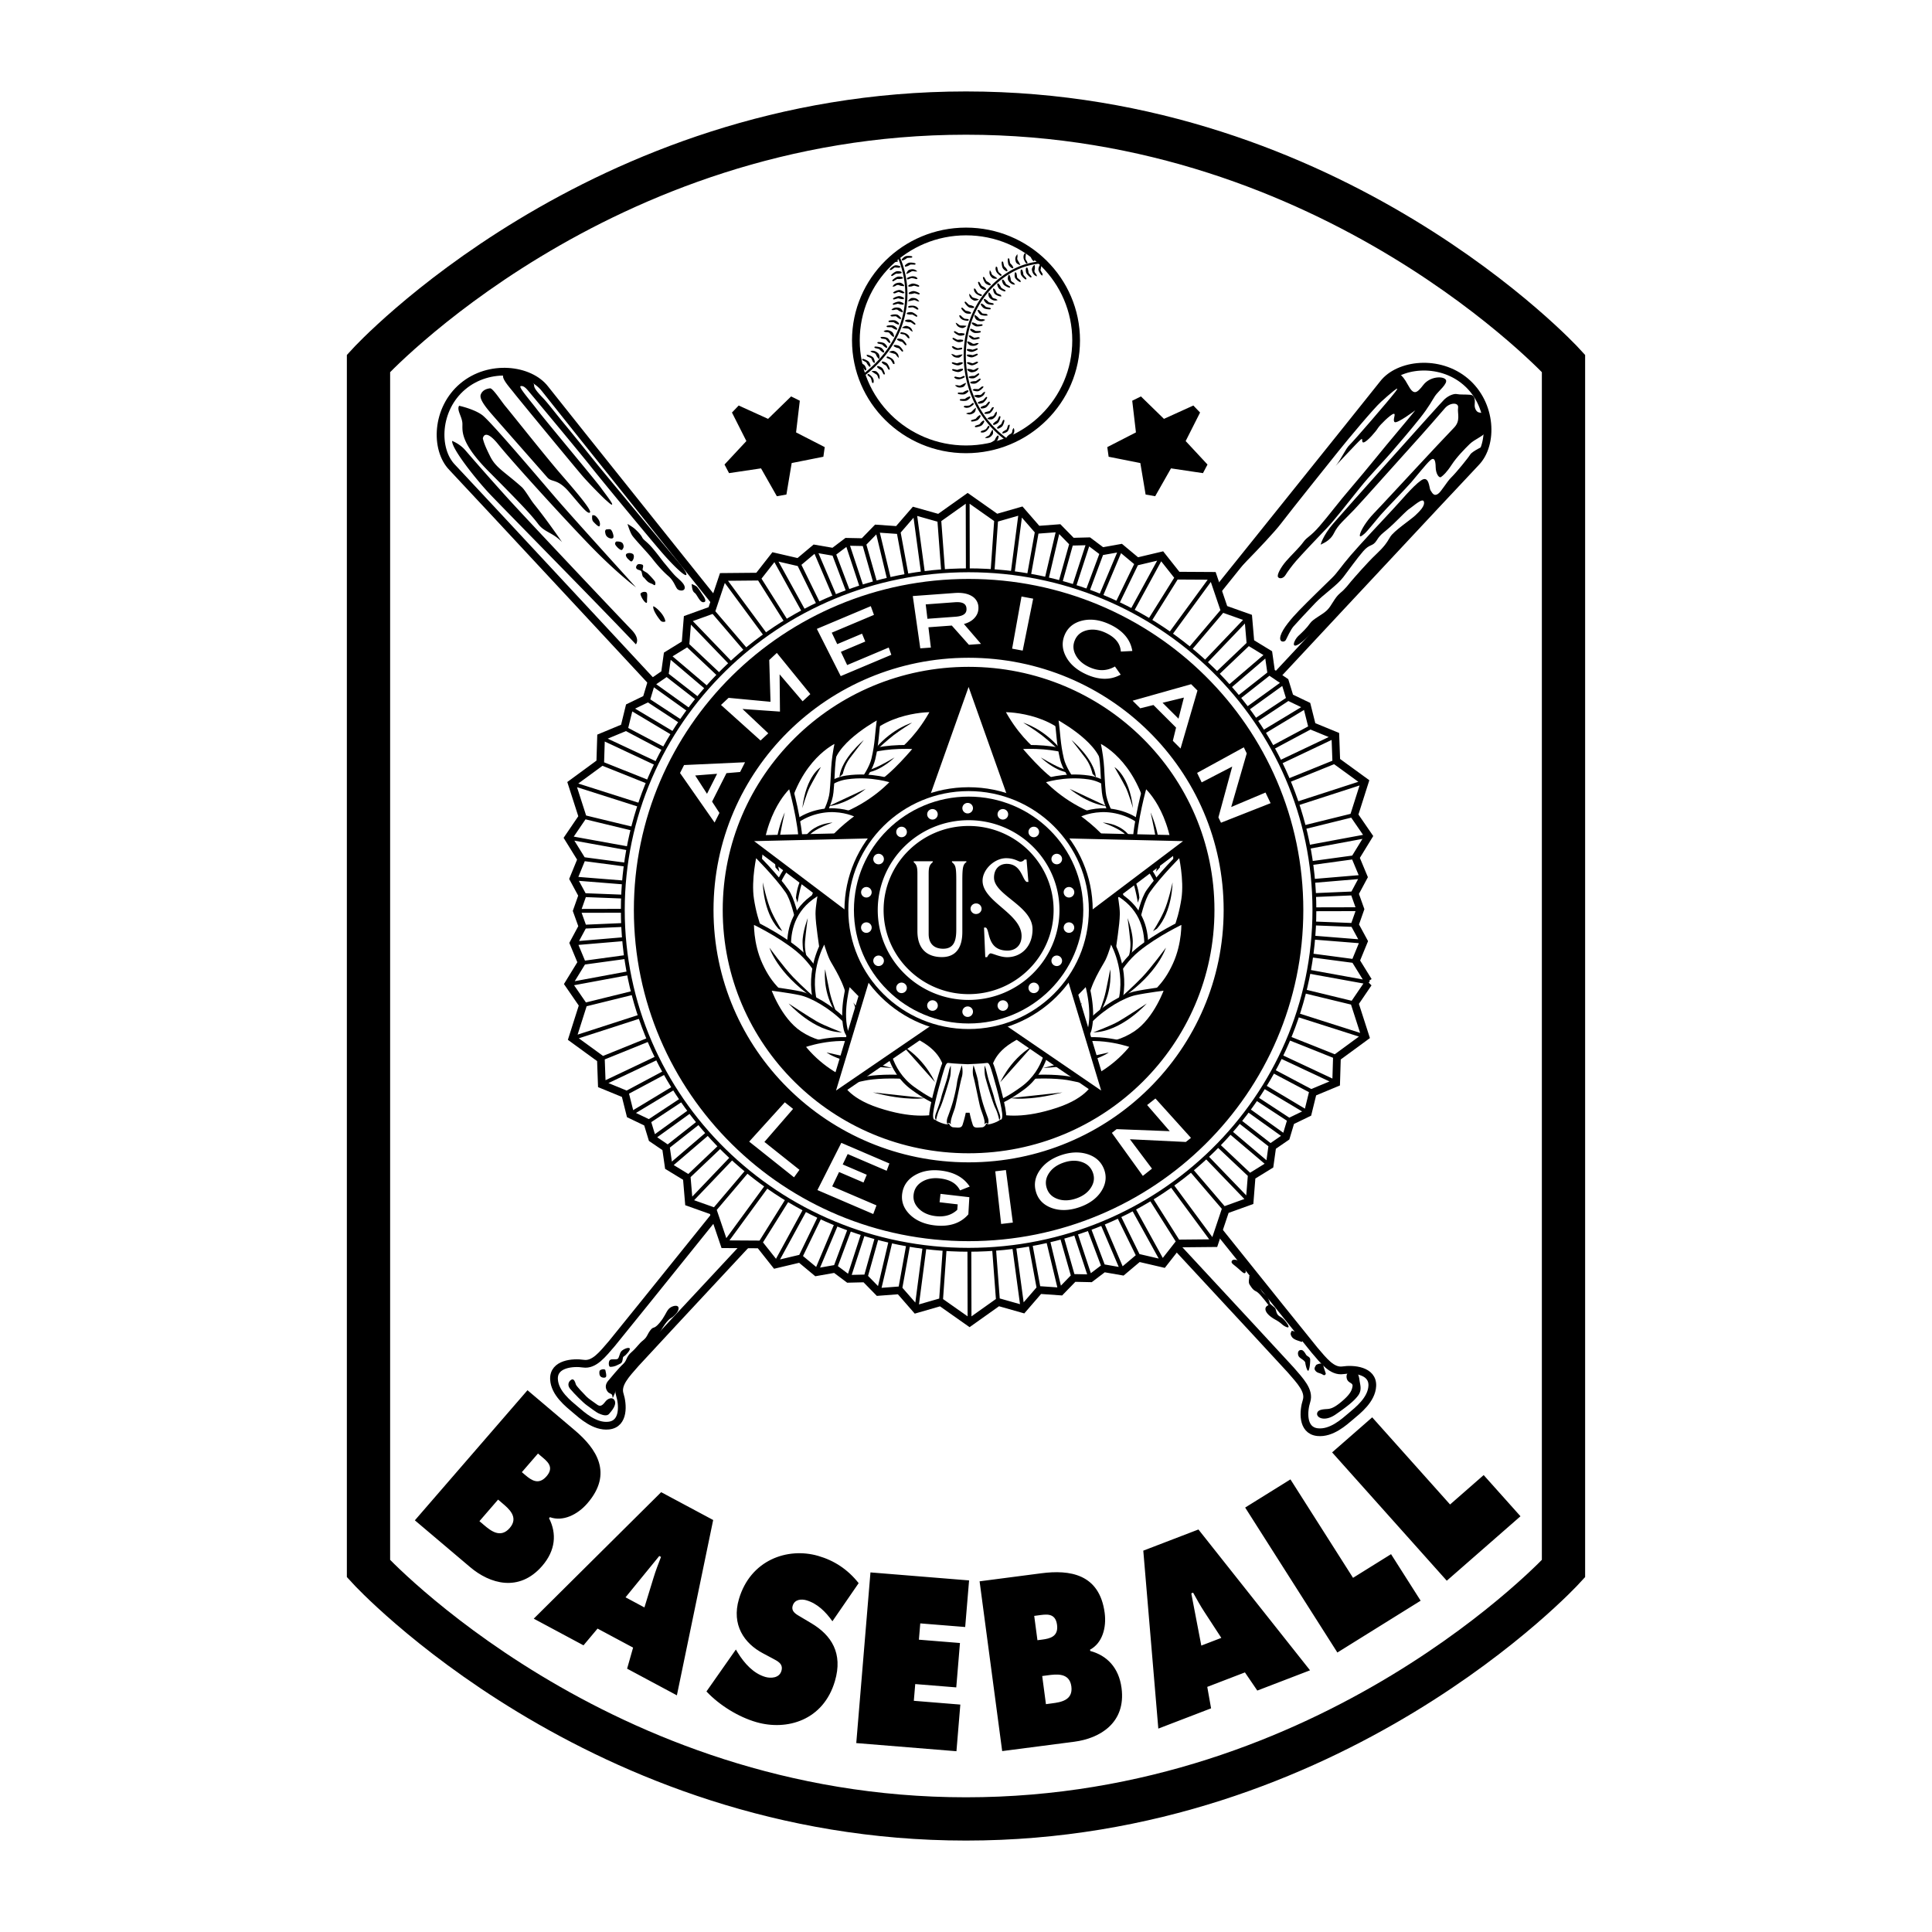 <svg xmlns="http://www.w3.org/2000/svg" width="2500" height="2500" viewBox="0 0 192.756 192.756"><path fill-rule="evenodd" clip-rule="evenodd" fill="#fff" d="M0 0h192.756v192.756H0V0z"/><path d="M96.378 181.475c36.702 0 59.612-24.972 59.612-24.972V36.256s-22.91-24.974-59.612-24.974c-36.703 0-59.613 24.974-59.613 24.974v120.247s22.91 24.972 59.613 24.972z" fill-rule="evenodd" clip-rule="evenodd" fill="#fff"/><path d="M96.378 181.475c36.702 0 59.612-24.972 59.612-24.972V36.256s-22.91-24.974-59.612-24.974c-36.703 0-59.613 24.974-59.613 24.974v120.247s22.91 24.972 59.613 24.972z" fill="none" stroke="#000" stroke-width="4.317" stroke-miterlimit="2.613"/><path d="M134.791 141.29c.689-.583 2.053-1.635 2.123-3.012.078-1.582-1.939-1.716-2.924-1.566-1.094.164-1.926-.945-2.846-2.015-.918-1.065-75.045-93.664-76.765-95.9-1.532-1.986-5.562-2.477-8.216-.236-2.655 2.24-2.8 6.256-1.055 8.062 1.961 2.033 82.756 89.001 83.676 90.067.918 1.067 1.898 2.054 1.566 3.095-.305.94-.49 2.931 1.104 3.101 1.388.148 2.65-1.015 3.337-1.596z" fill-rule="evenodd" clip-rule="evenodd" fill="#fff"/><path d="M134.791 141.29c.689-.583 2.053-1.635 2.123-3.012.078-1.582-1.939-1.716-2.924-1.566-1.094.164-1.926-.945-2.846-2.015-.918-1.065-75.045-93.664-76.765-95.9-1.532-1.986-5.562-2.477-8.216-.236-2.655 2.24-2.8 6.256-1.055 8.062 1.961 2.033 82.756 89.001 83.676 90.067.918 1.067 1.898 2.054 1.566 3.095-.305.94-.49 2.932 1.104 3.101 1.388.148 2.65-1.015 3.337-1.596z" fill="none" stroke="#000" stroke-width=".771" stroke-miterlimit="2.613"/><path d="M45.109 43.99c-.06.761 2.351 3.792 3.673 5.208 1.325 1.416 11.91 12.14 14.657 15.087 0 0 .483-.508-.436-1.455-.919-.947-10.195-10.75-12.38-13.159a275.63 275.63 0 0 1-4.205-4.758c-.559-.647-1.309-.923-1.309-.923zM45.805 40.483c-.254.416.267 1.043.325 1.704.058.66-.413 1.796 2.658 4.879 3.07 3.083 4.242 4.324 4.891 5.195s1.425.819 2.397 1.826c0 0-1.411-2.081-2.818-3.828-.346-.432-.868-1.367-1.213-1.675-1.756-1.56-2.564-1.902-3.135-3.04-.571-1.138-.65-1.461-.736-1.796 0 0 .143-1.148 1.551.602 1.406 1.749 7.198 8.109 9.604 10.54 2.403 2.428 4.125 3.71 4.125 3.71s-6.097-6.708-7.969-8.876c-1.871-2.171-6.544-7.706-7.38-8.317-.837-.613-2.3-.924-2.3-.924zM63.899 59.236c.023.385.672 1.256.657.764-.016-.494.13-.92-.2-.946-.33-.026-.457.182-.457.182zM65.18 60.485c-.083.375.514 1.19.716 1.424.203.234.489.092.489.092s-.023-.385-.479-.913c-.456-.526-.726-.603-.726-.603zM48.894 38.743c-.387.043-.787.211-.933.637-.145.427.459 1.206 1.12 1.966.657.763 5.065 5.755 5.522 6.285.454.526.986.077 2.15 1.423 1.164 1.349 1.862 2.279 2.102 2.079.236-.201-1.483-2.194-3.003-3.951-1.517-1.761-4.981-6.131-5.384-6.601-.406-.468-1.297-1.871-1.574-1.838zM59.093 51.405c-.023.139-.049.467.081.617.13.152.545.579.628.481.086-.092.083-.373-.051-.612-.136-.242-.328-.432-.427-.465-.1-.033-.231-.021-.231-.021zM60.462 52.829c-.101.105-.116.175-.046.455.069.28.363.444.589.442.225-.003.228-.175.176-.393-.057-.216-.174-.532-.35-.535-.171-.003-.369.031-.369.031zM61.478 54.031c-.234.197-.044.39.073.526.12.137.442.429.543.272.104-.157.192-.277.06-.568-.131-.289-.676-.23-.676-.23zM62.512 55.254c-.164.118.005.396.184.55.182.154.273.313.416.121.143-.193.184-.532.039-.646-.146-.112-.462-.148-.639-.025zM63.556 56.377c-.136.179-.13.344.06.439.187.094.351.061.405.272.052.208.068.429.18.503.109.077.2.234.405.422.203.188.423.192.608.333.184.141.208-.157.14-.308-.067-.154-.634-.737-.743-.835-.107-.1-.442-.241-.491-.347-.049-.108.177-.468-.072-.535-.25-.063-.401-.063-.492.056zM50.223 37.392c-.231.362.67 1.308 1.096 1.862.427.553 5.993 7.302 6.777 8.211.784.907 2.169 2.274 2.349 2.426.182.149.592.565.628.432.039-.133-.563-.892-1.112-1.645-.547-.755-5.592-6.78-6.342-7.77-.748-.986-1.928-2.32-1.673-2.382.251-.062.485.149.711.411.229.265 5.208 6.241 6.263 7.579 1.052 1.342 5.842 7.127 7.029 8.505 1.189 1.38 2.293 2.423 2.494 2.355.197-.066-.325-.791-.753-1.289-.432-.499-7.214-8.656-8.019-9.647-.805-.995-2.06-2.567-3.244-4-1.185-1.431-1.758-2.215-2.268-2.747-.512-.532-.891-.972-.868-1.244.021-.272-.852-1.105-1.34-1.197-.492-.091-1.442-.305-1.728.14zM62.606 52.273s.215.73.436 1.1c.219.372 1.624 1.824 2.047 2.376.427.552 1.008 1.225 1.603 1.737.595.511.709 1.176.946 1.33.233.157.704.167.678-.218-.023-.385-.598-.812-.904-1.11-.31-.298-.86-.998-1.088-1.262-.229-.262-.675-.899-1.255-1.575-.584-.673-.855-.75-.998-1.033-.143-.285-.501-.643-.732-.85-.232-.209-.733-.495-.733-.495zM69.005 58.27c.037.221.029.686.291.871.26.183.504.941.862.941.358.002.195-.368-.002-.655-.198-.288-.515-.833-.725-.958a2.395 2.395 0 0 0-.426-.199zM131.41 141.008c-.078.441.752.871 1.848.112 1.094-.755 1.84-1.33 2.25-1.898.41-.567.176-1.097.125-1.552-.059-.454-.205-.889-.6-.889-.396-.003-.777.208-.67.727.113.52.641.414.578.797-.061.388-.186.771-1.096 1.539-.914.771-1.242.717-1.611.747-.367.031-.765.091-.824.417zM122.932 125.761c-.176.242.064.335.492.7.428.364.678.654.807.544.131-.11.029-.359-.293-.865-.325-.507-.905-.52-1.006-.379zM124.637 127.277c.041.244-.141.619.047.903.191.288.324.51.617.651.291.144.596.557.791.783.193.226.467.606.467.606s-.404.118-.285.521c.121.398.641.74.961.918.318.174.49.306.719.506.227.197.928.552.438-.145-.488-.701-.744-.602-.934-.887-.189-.284-.109-.519-.309-.686-.201-.167-.455-.396-.455-.396s-.041-.247-.197-.558c-.158-.313-.459-.337-.748-.931-.287-.593-.527-1.004-.639-1.133-.112-.123-.473-.152-.473-.152zM128.877 132.778c-.107.205-.178.318.012.604s.67.383.848.457c.176.075.27.052.137-.229-.127-.28-.291-.534-.521-.67-.234-.141-.476-.162-.476-.162zM129.85 134.692c-.301-.026-.416.239-.316.545.096.308.662.444.697.745.037.305.227.981.338.722.115-.265.156-.802.148-1.074-.01-.27-.311-.295-.418-.482-.108-.191-.268-.443-.449-.456zM131.309 136.188c-.137.231-.24.372-.045.599.193.224.441.186.699.355.26.172.312-.096.312-.096s-.098-.309-.172-.524c-.107-.323-.049-.517-.355-.48s-.439.146-.439.146z" fill-rule="evenodd" clip-rule="evenodd"/><path d="M57.39 140.628c.688.585 1.95 1.752 3.335 1.605 1.592-.168 1.413-2.161 1.111-3.102-.332-1.041.647-2.027 1.572-3.091.922-1.066 81.882-87.878 83.849-89.909 1.746-1.803 1.607-5.819-1.041-8.064-2.65-2.243-6.682-1.762-8.215.221-1.727 2.233-76.03 94.69-76.952 95.756-.923 1.066-1.756 2.173-2.848 2.009-.984-.151-3.005-.022-2.927 1.562.069 1.376 1.43 2.432 2.116 3.013z" fill-rule="evenodd" clip-rule="evenodd" fill="#fff"/><path d="M57.39 140.628c.688.585 1.95 1.752 3.335 1.605 1.592-.168 1.413-2.161 1.111-3.102-.332-1.04.647-2.027 1.572-3.091.922-1.066 81.882-87.878 83.849-89.909 1.746-1.803 1.607-5.819-1.041-8.064-2.65-2.243-6.682-1.762-8.215.221-1.727 2.233-76.03 94.69-76.952 95.756-.923 1.066-1.756 2.173-2.848 2.009-.984-.151-3.005-.022-2.927 1.562.069 1.376 1.43 2.432 2.116 3.013z" fill="none" stroke="#000" stroke-width=".771" stroke-miterlimit="2.613"/><path d="M139.154 37.374c-.537.28-.959.639-1.354 1.192-.393.552-16.248 20.264-16.248 20.264s4.926-4.864 6.236-6.573c1.312-1.711 4.705-5.933 5.703-7.184 1-1.251 3.562-4.322 4.301-4.987.738-.665 2.133-1.904 1.414-.979-.715.925-4.092 4.838-4.541 5.265-.447.426-.85 1.459-1.41 2.109 0 0 2.223-2.39 2.512-2.629.287-.241-.014.391.328.277.344-.112 1.186-1.091 1.379-1.413.195-.319 1.254-1.357 1.557-1.426.303-.066-.127.619.109.82.236.198 2.064-1.171 2.064-1.171s-1.523 1.865-2.168 2.613c-.645.745-2.797 3.435-4.166 5.021-1.363 1.583-2.234 2.782-3.201 3.9-.963 1.117-1.23 1.051-1.629 1.603-.393.555-1.209 1.313-1.732 1.919-.521.607-.945 1.377-.795 1.583.148.206.535.13.73-.188s.631-.92 1.074-1.431c.438-.512 2.301-2.484 3.033-3.238.729-.753 2.242-2.695 3.32-4.039 1.078-1.346 2.217-2.476 3.061-3.456.844-.979 1.969-2.284 2.928-3.489.957-1.205 1.217-1.791 1.529-2.251.314-.458 1.307-1.23 1.059-1.604-.25-.372-1.566-.354-2.242.525-.676.878-.973 1.033-1.537-.01-.685-1.259-1.019-1.178-1.314-1.023zM148.248 41.741c-.135-.595-.439-.528-.707-.595-.27-.067-.432-.445-.412-.75s.098-.963-.432-1.007c-.531-.047-1.055-.005-1.324-.069-.27-.067-.824.107-1.275.534-.447.427-10.037 11.171-11.084 12.384-1.045 1.213-1.309 2.194-1.227 2.099.08-.095.879-.293 1.305-1.148.422-.859 1.076-1.347 2.008-2.331.932-.986 3.953-4.396 5.566-6.174 1.615-1.778 3.02-3.41 3.502-3.967.482-.56 1.391-.602 1.305-.031-.084.573.281 1.282-.41 1.989-.689.706-2.582 2.736-3.672 3.908-1.094 1.171-3.559 3.843-4.328 4.64-.771.801-1.271 1.665-1.373 2.065-.1.396.15.206.438-.035.287-.239 1.084-1.259 1.605-1.863.523-.606 2.473-2.585 3.076-3.284s1.396-1.718 1.85-2.146c.447-.427.568 0 .578.653.01.647.334 1.123.541.974.207-.146.543-.434 1.051-1.212.508-.779 1.324-1.609 1.812-2.082.488-.472 1.396-.796 1.543-1.156.146-.36.064-1.396.064-1.396z" fill-rule="evenodd" clip-rule="evenodd"/><path d="M147.359 45.984c.238-.281.754-1.537.754-1.537s-1.229.573-1.422.895c-.191.318-1.393 1.801-1.883 2.275-.488.473-1.021 1.47-1.359 1.67-.334.201-.49.034-.732-.377-.139-.237-.123-1.555-.955-.967-.832.586-2.031 2.071-2.881 2.963-.85.894-3.195 3.422-4.119 4.494-.926 1.074-1.352 1.76-1.842 2.233-.488.473-2.525 2.456-3.297 3.258-.768.796-1.654 1.825-1.859 2.533-.207.711.404.666.518.437.113-.224.488-1.036.771-1.362.277-.326 1.332-1.451 2.182-2.346.85-.892 2.145-1.731 2.779-2.563.639-.833 1.307-1.796 1.99-2.59.682-.792.932-.419 1.361-1.105.428-.686.689-.707 1.586-1.56.898-.853 1.34-1.364 1.715-1.611.377-.246 1.275-1.099 1.396-.675.123.426-.406.945-.857 1.372-.449.426-2.158 1.56-2.506 2.15-.348.594-.582.958-1.439 1.766-.857.806-2.184 2.343-2.465 2.669-.279.326-.514.693-1.092 1.171-.578.48-.822 1.238-1.312 1.711-.488.473-1.383.848-1.693 1.308-.318.458-.764.884-1.176 1.264-.408.38-.807 1.41.191.724 1-.686 5.301-5.11 6.031-5.863.729-.75 9.881-10.421 10.449-10.986.569-.567 1.166-1.351 1.166-1.351zM61.333 139.751c-.163-.385-.582-.259-.821-.038-.236.221-.473.771-.935.427-.464-.343-.82-.558-1.067-.808-.247-.252-1.026-1.051-1.065-1.226-.039-.175-.174-.567-.397-.473-.223.093-.548.471-.153.945.395.477 1.286 1.367 1.639 1.617.35.252.979.732 1.189.819.211.081.772.367 1.052.044.28-.328.747-.87.558-1.307z" fill-rule="evenodd" clip-rule="evenodd"/><path d="M67.702 130.551c.029-.454-.711-.275-.992.051-.281.327-.374.763-.935 1.414-.561.652-.566.272-.889.703-.325.427-.304.681-.738 1.021-.434.337-.607.701-1.158 1.177-.549.473-.418.816-.826 1.176-.405.36-1.242 1.388-1.476 1.66-.237.272-.335.606-.156.948.182.34.33.277.496.414.164.139-.021.736.299-.072.32-.812.179-.974.695-1.523.521-.545 2.237-2.374 2.772-3.048.535-.675.8-1.199 1.366-2.08.569-.88.776-.846.969-1.011.191-.167.549-.476.573-.83zM62.834 134.548c-.083-.187-.66.055-.847.271-.189.216-.203.67-.374.763-.174.087-.592-.03-.758.107-.169.143-.148.68.029.682.176.003.457-.036.727-.183.27-.146.397-.134.478-.394.083-.259-.003-.38.192-.492.194-.118.621-.6.553-.754zM60.401 136.712c-.037-.188-.546-.082-.585.071-.037.155-.037.442.125.57.158.131.496.14.535-.015s-.031-.4-.075-.626zM52.628 138.703l4.718 3.998c2.161 1.829 3.844 4.298 1.252 7.292-.985 1.137-2.442 1.842-3.73 1.377l-.091.103c.782 1.526.657 3.211-.684 4.761-2.312 2.667-5.231 1.775-7.182.123l-5.52-4.673 11.237-12.981zm-4.795 13.065l.457.388c.665.563 1.642 1.359 2.566.294.938-1.085-.111-1.942-.764-2.495l-.397-.34-1.862 2.153zm4.601-4.577c.592.501 1.316.995 2.091.101.836-.963.021-1.533-.571-2.035l-.281-.238-1.608 1.859.369.313zM58.216 164.155l-4.964-2.66 12.712-12.62 5.19 2.777-3.621 17.492-4.966-2.66.597-2.101-3.545-1.898-1.403 1.67zm6.078-3.78l.903-2.943c.213-.71.489-1.414.751-2.098l-.172-.092-3.366 4.123 1.884 1.01zM73.419 164.573l.189.316c.673 1.089 1.58 2.084 2.756 2.422.504.145 1.38.137 1.598-.604.218-.739-.437-.996-.873-1.24l-.964-.514c-1.878-.989-3.159-2.844-2.402-5.412 1.145-3.895 4.833-5.194 7.901-4.311 1.608.463 2.951 1.344 4.044 2.721l-2.618 3.803c-.675-.95-1.504-1.777-2.607-2.097-.449-.128-1.161-.121-1.358.553-.182.609.428.882.789 1.103l1.07.637c2.003 1.192 3.177 2.99 2.355 5.775-1.15 3.919-4.787 4.973-7.836 4.094-1.777-.512-3.666-1.668-4.98-3.061l2.936-4.185zM86.846 156.879l9.839.799-.388 4.649-4.482-.361-.136 1.626 4.096.331-.368 4.428-4.094-.331-.14 1.669 4.639.377-.387 4.654-9.995-.813 1.416-17.028zM97.734 157.768l6.158-.802c2.822-.367 5.803.043 6.322 3.954.197 1.482-.246 3.026-1.457 3.664l.016.133c1.67.447 2.854 1.665 3.123 3.688.463 3.481-2.16 5.034-4.707 5.367l-7.201.935-2.254-16.939zm6.254 5.814c.771-.101 1.629-.304 1.473-1.472-.166-1.26-1.139-1.041-1.91-.941l-.367.049.322 2.426.482-.062zm.366 6.443l.6-.08c.869-.112 2.119-.298 1.936-1.69-.188-1.415-1.537-1.217-2.389-1.106l-.52.069.373 2.807zM120.83 170.441l-5.264 2.022-1.5-17.754 5.502-2.112 11.135 14.05-5.262 2.021-1.234-1.812-3.758 1.444.381 2.141zm1.022-7.029l-1.686-2.585c-.408-.621-.773-1.285-1.129-1.927l-.182.071 1 5.209 1.997-.768zM124.23 150.409l4.518-2.81 6.244 9.821 3.793-2.361 2.953 4.643-8.308 5.17-9.2-14.463zM132.906 144.905l3.998-3.497 7.77 8.695 3.353-2.934 3.672 4.109-7.353 6.43-11.44-12.803zM76.738 42.404l2.549-2.484-.415 3.515 3.176 1.631-3.509.697-.585 3.492-1.753-3.086-3.54.528 2.426-2.604-1.6-3.166 3.251 1.477z" fill-rule="evenodd" clip-rule="evenodd"/><path fill="none" stroke="#000" stroke-width="1.028" stroke-miterlimit="2.613" d="M76.738 42.404l2.549-2.484-.415 3.515 3.176 1.631-3.509.697-.585 3.492-1.753-3.086-3.54.528 2.426-2.604-1.6-3.166 3.251 1.477z"/><path fill-rule="evenodd" clip-rule="evenodd" d="M116.021 42.404l-2.548-2.484.412 3.515-3.176 1.631 3.51.697.586 3.492 1.752-3.086 3.539.528-2.422-2.604 1.599-3.166-3.252 1.477z"/><path fill="none" stroke="#000" stroke-width="1.028" stroke-miterlimit="2.613" d="M116.021 42.404l-2.548-2.484.412 3.515-3.176 1.631 3.51.697.586 3.492 1.752-3.086 3.539.528-2.422-2.604 1.599-3.166-3.252 1.477z"/><path d="M85.391 33.962c0-6.002 4.92-10.868 10.988-10.868 6.067 0 10.987 4.866 10.987 10.868 0 6.005-4.92 10.868-10.987 10.868-6.068 0-10.988-4.863-10.988-10.868z" fill-rule="evenodd" clip-rule="evenodd" fill="#fff"/><path d="M85.391 33.962c0-6.002 4.92-10.868 10.988-10.868 6.067 0 10.987 4.866 10.987 10.868 0 6.005-4.92 10.868-10.987 10.868-6.068 0-10.988-4.863-10.988-10.868z" fill="none" stroke="#000" stroke-width=".771" stroke-miterlimit="2.613"/><path d="M89.56 25.406a9.38 9.38 0 0 1 .868 3.929c0 3.291-1.729 6.238-4.462 8.222m18.108-11.377c-2.439.056-4.625 1.557-6.006 3.466-3.067 4.255-2.275 11.066 2.604 14.373" fill="none" stroke="#000" stroke-width=".216" stroke-miterlimit="2.613"/><path d="M87.629 35.265c-.252-.247-.519-.326-.779-.229-.002.005.008.015.015.02-.002.003-.005 0-.007.003 0 0 .005.005.018.012.058.049.187.111.187.111.114.015.265.059.325.18l.047.105c.055.128.138.216.238.342.009.007.065-.003.081-.124 0-.017.006-.292-.125-.42zM87.754 37.703c.033-.221-.065-.43-.285-.617-.141-.118-.46-.064-.473-.062-.011.003-.021.008-.023.019a.02.02 0 0 0 .007.023l.115.074a.737.737 0 0 0 .161.105l.132.087c.125.049.182.192.208.305l.122.208c.005-.007.019-.015.019-.015a.492.492 0 0 0 .017-.127zM87.126 35.673c-.106-.121-.431-.275-.652-.277-.021.039.013.151.115.195l.101.036.229.108.088.188.104.21.125.077c.008.005.013.003.023-.005.059-.052-.032-.416-.133-.532zM87.09 37.726c-.06-.133-.338-.385-.437-.414h-.034c-.006.003-.05.017-.068.055-.005.011 0 .066.008.072l.265.211c.06.033.148.339.164.447.013.092.099.124.14.129.083-.228.029-.354-.038-.5zM86.596 36.022c-.182-.124-.441-.218-.522-.218-.013 0-.057.036-.06.046-.005.044.034.105.104.126l.309.17.133.224c.007.018.174.215.174.215.023.005.088-.01.088-.01.021-.018.034-.074.034-.074v-.014c-.003-.012-.073-.339-.26-.465zM88.074 36.785c-.127-.187-.455-.264-.467-.267h-.011l-.06.013a.282.282 0 0 0-.036.083c.005.023.203.192.203.192.021.011.239.145.239.145l.166.308c.018.07.081.113.125.108.011-.002.046-.049.046-.062.003-.077-.085-.337-.205-.52zM86.188 36.385c-.179-.126-.439-.224-.52-.224-.01-.003-.057.033-.06.044-.008.044.034.107.102.128l.307.175.127.227c.008.018.174.216.174.216a.258.258 0 0 0 .088-.008c.018-.018.033-.075.033-.075v-.013c-.001-.013-.066-.339-.251-.47zM88.547 36.315c-.132-.185-.462-.247-.475-.25a.01.01 0 0 0-.011 0l-.06.016c-.019.018-.034.082-.034.082.007.023.21.188.21.188.018.005.244.133.244.133l.177.304c.023.066.088.107.13.099.013-.002.046-.048.046-.061-.001-.076-.097-.333-.227-.511zM89.653 35.549c-.026-.22-.176-.397-.438-.518-.167-.081-.463.056-.473.064a.024.024 0 0 0-.019.023c0 .007.006.016.016.021l.126.041a.716.716 0 0 0 .185.059l.153.05c.133.016.227.141.281.244l.174.167c.003-.01.013-.021.013-.021 0-.044-.01-.086-.018-.13zM88.558 33.731c-.133-.09-.489-.152-.702-.098-.012.041.052.141.162.159l.108.008.247.043.138.159.153.175.143.042c.01.003.013-.002.019-.012.046-.062-.139-.392-.268-.476zM89.069 35.848c-.093-.11-.428-.28-.533-.282a.35.35 0 0 0-.03.01c-.005.002-.047.025-.05.069-.002.01.016.062.026.067l.312.133c.065.015.231.288.275.388.039.084.127.095.172.087.02-.238-.068-.347-.172-.472zM88.139 34.206c-.208-.071-.483-.094-.559-.074-.013.002-.05.048-.046.062.005.044.062.092.132.092l.345.084.185.18c.013.016.226.165.226.165.026-.003.083-.034.083-.034.015-.023.013-.082.013-.082 0-.005-.003-.008-.003-.013-.007-.013-.16-.305-.376-.38zM89.768 34.558c-.172-.149-.507-.139-.52-.139-.005 0-.007.003-.011.005l-.054.026c-.013.023-.013.09-.013.09.01.023.247.133.247.133l.271.075.241.256c.037.062.106.085.148.07.011-.005.034-.057.031-.07-.021-.076-.175-.302-.34-.446zM87.843 34.663c-.208-.074-.484-.1-.559-.082-.013.003-.049.049-.049.06.005.043.063.095.135.098l.342.087.18.185c.015.016.225.164.225.164a.332.332 0 0 0 .086-.031c.013-.023.01-.082.01-.082 0-.005 0-.008-.002-.01-.004-.014-.155-.312-.368-.389zM88.976 33.099c-.299-.188-.583-.206-.813-.054 0 .007.013.012.021.018-.003.003-.005.003-.008.003l.023.01c.064.034.205.067.205.067.117-.01.273 0 .356.104l.07.091c.086.116.185.182.312.285.008.005.062-.021.05-.139-.004-.018-.061-.288-.216-.385zM90.105 33.923c-.172-.149-.506-.138-.519-.138-.005 0-.008 0-.013.002l-.052.028c-.013.021-.016.087-.016.087.013.023.246.136.246.136.019.003.271.077.271.077l.239.257c.036.061.106.087.148.069.013-.003.034-.057.031-.069-.018-.074-.171-.303-.335-.449zM91.009 32.952c-.068-.213-.25-.357-.53-.429-.179-.044-.441.141-.454.151a.031.031 0 0 0-.013.025c.005.008.008.016.021.019l.132.017a.88.88 0 0 0 .195.023l.156.021c.135-.01.249.095.321.185l.203.134c0-.01.01-.023.01-.023-.007-.043-.025-.082-.041-.123zM89.539 31.4c-.15-.059-.512-.041-.704.059-.005.044.081.126.19.118l.109-.012.252-.013.168.126.187.136.148.011c.011 0 .014-.005.019-.016.029-.073-.223-.352-.369-.409zM90.474 33.317c-.114-.09-.48-.183-.582-.163a.17.17 0 0 0-.029.016c-.005.005-.039.039-.036.079a.173.173 0 0 0 .041.059l.335.064c.071 0 .291.229.356.319.055.074.145.064.184.049-.033-.241-.142-.325-.269-.423zM89.237 31.955c-.217-.025-.493.014-.563.049a.144.144 0 0 0-.031.069c.015.042.08.077.15.064l.356.006.221.135c.016.013.257.111.257.111.024-.007.073-.051.073-.051.008-.026-.008-.082-.008-.082 0-.005-.002-.008-.005-.01-.008-.01-.224-.266-.45-.291zM90.903 31.942c-.198-.108-.524-.023-.535-.018a.014.014 0 0 0-.011.005l-.046.039c-.01.022.008.089.008.089.015.019.267.078.267.078.023-.003.281.013.281.013l.293.197c.049.052.125.059.159.033.01-.005.022-.062.015-.074-.036-.068-.236-.256-.431-.362zM89.051 32.467c-.221-.028-.493.005-.564.041-.013.005-.039.057-.033.07.016.041.08.077.15.064l.354.013.218.139c.016.013.257.113.257.113a.31.31 0 0 0 .075-.049c.007-.026-.005-.084-.005-.084-.003-.003-.005-.005-.005-.01-.01-.012-.221-.269-.447-.297zM89.731 30.72c-.342-.09-.616-.023-.79.189 0 .005.013.008.024.01 0 .003-.005.003-.005.005 0 0 .007.003.023.003.073.013.216.002.216.002.109-.041.26-.08.374-.005l.094.067c.114.084.231.118.382.177.01.005.055-.036.005-.144-.009-.017-.143-.258-.323-.304zM91.059 31.174c-.208-.092-.525.016-.538.021-.005 0-.008.002-.01.005l-.044.04a.292.292 0 0 0 .016.091c.018.018.275.056.275.056.018-.002.281-.005.281-.005l.306.173c.052.049.127.051.161.022.01-.005.018-.064.01-.074-.042-.067-.257-.239-.457-.329zM91.627 29.961c-.135-.177-.356-.254-.644-.231-.185.015-.369.279-.377.29-.005.008-.01.021-.002.028.002.01.012.013.021.013l.132-.028a.78.78 0 0 0 .192-.041l.155-.031c.122-.054.268.008.367.07l.236.059c-.005-.01 0-.025 0-.025-.022-.039-.051-.07-.08-.104zM89.754 28.934c-.158-.012-.498.11-.654.262.01.044.117.098.218.06l.099-.046.239-.085.197.07.221.075.145-.034c.011-.002.011-.01.013-.021.006-.081-.321-.274-.478-.281zM91.254 30.524c-.138-.049-.512-.031-.603.021-.005.002-.021.02-.024.023-.002.005-.026.046-.01.084.005.011.049.046.06.046l.338-.039c.064-.021.345.131.434.198.078.054.158.018.192-.008-.104-.219-.237-.268-.387-.325zM89.635 29.55c-.216.041-.465.16-.522.216-.008.008-.016.065-.008.075.026.036.102.049.161.016l.34-.098.254.061c.018.008.278.032.278.032.021-.014.054-.07.054-.07 0-.028-.031-.079-.031-.079l-.008-.007c-.011-.009-.295-.186-.518-.146zM91.222 29.047c-.223-.043-.507.133-.519.142l-.008.007-.034.049c0 .028.037.085.037.085.021.012.28-.005.28-.005.021-.008.27-.07.27-.07l.341.101c.062.035.134.02.161-.014.008-.01.003-.066-.008-.077-.055-.057-.304-.174-.52-.218zM89.612 30.095c-.218.036-.471.151-.527.206-.008.01-.018.066-.01.074.029.036.101.051.163.018l.343-.092.249.066c.021.008.278.034.278.034.023-.013.057-.07.057-.07 0-.025-.031-.076-.031-.076 0-.005-.002-.005-.008-.011-.011-.005-.291-.19-.514-.149zM89.768 28.202c-.356.005-.601.138-.715.391.006.004.018.004.028.004-.001.003-.001.003-.004.005l.023-.002a1.41 1.41 0 0 0 .21-.054c.09-.07.229-.145.359-.103l.108.038c.13.052.252.055.416.072.008.003.042-.049-.034-.141-.012-.013-.207-.21-.391-.21zM91.167 28.294c-.223-.036-.501.154-.512.16-.005.002-.007.005-.007.01l-.032.051c0 .026.037.082.037.082.021.011.28-.018.28-.018.018-.008.271-.08.271-.08l.342.09c.063.03.136.015.162-.021.007-.01-.003-.066-.01-.076-.058-.054-.313-.162-.531-.198zM91.394 26.979c-.179-.139-.41-.154-.683-.057-.172.064-.283.365-.286.38-.002.008-.002.021.003.029.011.005.016.008.026.002l.123-.06a.805.805 0 0 0 .171-.089l.143-.072c.104-.084.259-.062.371-.028l.245-.002c-.008-.01-.008-.025-.008-.025-.03-.033-.069-.056-.105-.078zM89.313 26.473c-.155.033-.452.239-.562.426.021.039.138.065.227-.002l.083-.069.205-.144.211.015.233.013.13-.069c.011-.005.011-.011.008-.021-.015-.08-.382-.181-.535-.149zM91.089 27.564c-.148-.014-.503.103-.579.175-.003.002-.013.025-.016.028 0 .005-.01.051.016.085.005.01.054.034.065.03l.316-.125c.058-.037.369.036.473.077.089.033.158-.023.185-.059-.161-.182-.301-.195-.46-.211zM89.362 27.099c-.197.099-.408.278-.444.345-.008.013 0 .067.01.075.034.027.109.022.161-.029l.302-.183.26-.005c.021.003.277-.043.277-.043a.322.322 0 0 0 .034-.082c-.007-.026-.052-.067-.052-.067-.003-.002-.005-.005-.008-.005-.015-.006-.335-.104-.54-.006zM90.76 26.2c-.229.018-.455.259-.465.272-.002.002-.002.005-.005.007l-.019.059c.009.026.055.072.055.072.026.005.271-.079.271-.079.019-.013.245-.139.245-.139l.353.008c.071.018.137-.013.154-.054.005-.01-.017-.064-.028-.072-.071-.038-.343-.089-.561-.074zM89.484 27.631c-.201.092-.414.27-.452.336-.007.01 0 .069.01.077.034.025.109.021.161-.028l.304-.18.26.002c.021 0 .277-.043.277-.043.019-.016.037-.08.037-.08-.005-.025-.05-.067-.05-.067l-.01-.007c-.012-.002-.332-.105-.537-.01zM89.064 25.894c-.335.113-.528.316-.554.591.005.003.019-.002.025-.005v.008s.008-.005.022-.01c.067-.031.182-.119.182-.119.065-.093.171-.208.306-.206l.117.003c.14.007.257-.028.418-.059.008-.003.023-.062-.078-.126-.014-.008-.261-.136-.438-.077zM90.422 25.547c-.224.036-.426.298-.437.311-.003.002-.003.005-.003.01l-.013.059a.26.26 0 0 0 .06.067c.023.002.263-.103.263-.103.015-.013.229-.159.229-.159l.353-.023c.073.01.137-.028.148-.069.005-.01-.021-.062-.034-.066-.072-.034-.348-.06-.566-.027zM102.955 26.93c.057.347.227.567.496.64.004-.005 0-.019 0-.028l.006.005-.006-.022a1.196 1.196 0 0 0-.086-.198c-.086-.079-.18-.203-.156-.334l.023-.113c.031-.136.016-.254.012-.416-.004-.011-.059-.034-.139.054-.013.01-.181.232-.15.412zM103.604 26.894c.014.156.188.473.361.602.043-.015.082-.129.027-.222l-.061-.092-.121-.218.041-.203.039-.229-.055-.136c-.002-.011-.008-.011-.021-.011-.08.008-.222.352-.21.509zM102.838 25.547c-.002.224.227.468.236.478.002.002.006.005.008.005l.059.023a.282.282 0 0 0 .076-.049 2.03 2.03 0 0 0-.059-.272 5.81 5.81 0 0 1-.119-.252l.035-.347c.023-.067-.006-.136-.045-.156-.01-.006-.064.012-.072.022-.043.065-.119.33-.119.548zM101.41 25.488c-.135.18-.148.408-.043.675.068.17.375.272.391.275.01.002.02.002.029-.005.006-.008.006-.015.002-.023l-.062-.118a.863.863 0 0 0-.096-.169l-.076-.139c-.086-.103-.066-.254-.037-.367l-.01-.242c-.008.008-.023.008-.023.008-.032.031-.051.067-.075.105zM102.119 25.732c.01.146.18.478.26.54.004.002.029.01.033.01a.105.105 0 0 0 .084-.026c.008-.007.023-.061.018-.069l-.172-.291c-.047-.051-.021-.367.006-.475.021-.091-.047-.149-.086-.17-.158.183-.151.322-.143.481zM101.914 27.49c.125.18.334.357.406.385.014.005.068-.01.076-.023.021-.039.006-.111-.053-.155l-.229-.267-.043-.252c0-.02-.086-.265-.086-.265-.021-.013-.086-.023-.086-.023-.025.013-.059.061-.059.061a.015.015 0 0 0-.006.011c-.002.014-.051.343.08.528zM102.426 27.292c.125.183.33.362.402.39.014.008.07-.01.076-.021.02-.036.006-.111-.051-.154l-.225-.272-.039-.251c0-.021-.082-.267-.082-.267-.021-.014-.088-.021-.088-.021-.023.007-.061.059-.061.059-.002.002-.002.005-.004.01 0 .013-.055.339.072.527zM100.586 27.952c.17.309.406.46.684.439.002-.005-.008-.016-.01-.023.002-.002.004 0 .008 0l-.014-.018c-.041-.062-.148-.159-.148-.159-.104-.047-.236-.134-.26-.265l-.014-.113c-.014-.141-.068-.246-.129-.398-.006-.007-.066-.012-.111.095-.006.018-.092.28-.006.442zM101.268 27.704c.064.146.334.385.539.449.035-.029.035-.146-.049-.216l-.086-.067-.189-.167-.029-.207-.039-.229-.096-.11c-.008-.008-.012-.005-.023-.003-.073.035-.095.407-.028.55zM100.605 26.367c.064.215.357.383.367.39l.012.003.059.005c.027-.013.061-.069.061-.069.002-.026-.139-.245-.139-.245a6.882 6.882 0 0 1-.186-.202l-.068-.345c0-.072-.047-.128-.088-.136-.014-.002-.062.03-.064.041-.026.077-.016.35.046.558zM100.016 26.683c.072.213.369.37.381.375.002.003.008.003.01.003l.062.002c.023-.014.055-.069.055-.069 0-.025-.145-.239-.145-.239-.016-.013-.197-.198-.197-.198l-.082-.339c0-.072-.051-.128-.092-.133-.014-.003-.061.033-.064.043-.02.077-.003.35.072.555zM98.732 27.102c-.039.221.051.432.27.622.137.123.459.077.473.074.008-.002.02-.008.023-.018.002-.007 0-.015-.008-.022l-.111-.077a.744.744 0 0 0-.162-.111l-.129-.087c-.123-.054-.178-.2-.197-.313l-.121-.211c-.002.008-.018.016-.018.016a.648.648 0 0 0-.02.127zM99.4 27.094c.053.136.326.394.424.425.006 0 .031.002.035 0 .004 0 .051-.013.066-.052a.146.146 0 0 0-.004-.072l-.258-.218c-.061-.034-.143-.339-.154-.45-.01-.092-.096-.126-.137-.133-.089.225-.036.353.028.5zM99.74 28.846c.176.128.436.229.514.229.014.003.059-.031.062-.043.006-.044-.031-.108-.102-.128l-.305-.177-.126-.227c-.004-.019-.168-.221-.168-.221-.023-.005-.088.007-.088.007-.021.019-.037.077-.037.077v.01c.002.013.065.34.25.473zM100.209 28.466c.178.131.432.234.51.237.014.002.062-.032.064-.042.008-.044-.031-.108-.102-.131l-.301-.182-.119-.226c-.01-.021-.168-.224-.168-.224-.023-.008-.092.005-.092.005-.02.018-.033.074-.033.074-.004.006 0 .011 0 .014.001.012.057.342.241.475zM98.74 29.725c.254.244.523.318.783.219 0-.005-.01-.016-.016-.021.002-.003.006-.003.008-.003l-.021-.013c-.053-.046-.186-.108-.186-.108-.115-.015-.266-.056-.328-.177l-.049-.103c-.055-.129-.141-.216-.24-.342-.01-.008-.068.005-.08.124 0 .018-.004.295.129.424zM99.238 29.309c.107.121.436.271.654.271.023-.037-.014-.149-.113-.193l-.102-.036-.229-.106-.092-.187-.105-.208-.125-.074c-.012-.008-.016-.002-.027.005-.058.05.038.412.139.528zM98.279 28.207c.127.187.455.259.471.262 0 .002.006.002.01 0l.061-.013c.018-.018.035-.082.035-.082-.008-.025-.203-.192-.203-.192-.021-.008-.242-.139-.242-.139l-.17-.308c-.018-.069-.082-.111-.127-.103-.012 0-.047.046-.047.059-.001.076.087.336.212.516zM97.811 28.685c.135.18.463.241.479.244h.012l.057-.017c.021-.019.033-.083.033-.083a2.179 2.179 0 0 0-.211-.185c-.018-.008-.248-.131-.248-.131l-.18-.301c-.023-.067-.086-.106-.129-.098-.014 0-.047.049-.045.059.001.079.103.334.232.512zM96.713 29.461c.028.223.182.396.447.513.166.077.459-.062.473-.067.008-.005.016-.013.016-.022 0-.011-.006-.018-.016-.021l-.127-.041a.86.86 0 0 0-.188-.059l-.15-.046c-.135-.013-.229-.136-.286-.239l-.174-.167c-.004.01-.014.023-.014.023.001.043.011.084.019.126zM97.348 29.258c.094.113.43.277.535.277.002 0 .027-.008.031-.011s.043-.028.049-.069a.16.16 0 0 0-.025-.066l-.312-.131c-.068-.016-.236-.283-.283-.383-.039-.084-.127-.095-.17-.087-.019.241.071.346.175.47zM98.244 30.789c.207.07.484.087.561.067.012-.002.047-.049.047-.062-.008-.043-.066-.092-.135-.092l-.346-.08-.189-.177c-.012-.016-.229-.162-.229-.162-.023.003-.082.034-.082.034-.016.026-.01.085-.01.085-.002.002 0 .007 0 .01.008.012.166.305.383.377zM98.535 30.329c.207.072.482.095.561.074.014-.002.047-.049.047-.062-.006-.043-.062-.092-.135-.095l-.344-.083-.184-.182c-.014-.017-.23-.165-.23-.165-.02 0-.082.034-.082.034-.014.022-.014.082-.014.082.004.005.006.007.006.01.008.014.158.309.375.387zM97.475 31.935c.312.159.592.157.812-.013 0-.005-.014-.01-.023-.016l.008-.005-.023-.008c-.066-.028-.207-.049-.207-.049-.117.018-.273.021-.367-.077l-.075-.084c-.094-.108-.201-.167-.334-.26-.006-.005-.061.026-.039.142.005.018.082.283.248.37zM97.83 31.396c.139.084.496.133.705.071.012-.043-.055-.139-.164-.151l-.109-.008-.25-.033-.143-.155-.16-.169-.141-.039c-.012-.003-.016.002-.021.013-.045.067.15.387.283.471zM96.594 30.608c.174.145.511.121.525.119.002 0 .008 0 .01-.003l.053-.031c.012-.021.01-.09.01-.09-.014-.021-.252-.123-.252-.123-.021-.002-.27-.067-.27-.067l-.252-.246c-.039-.059-.109-.082-.151-.064a.154.154 0 0 0-.029.07c.023.077.184.297.356.435zM96.282 31.2c.18.133.515.097.53.097.003 0 .005-.002.011-.004l.049-.032c.014-.023.008-.09.008-.09a2.028 2.028 0 0 0-.254-.116c-.021-.001-.276-.055-.276-.055l-.26-.236c-.041-.059-.114-.078-.153-.059-.013.005-.031.059-.026.072.023.073.194.289.371.423zM95.407 32.341c.083.205.275.336.561.385.185.034.432-.175.442-.182.008-.008.013-.018.01-.028a.021.021 0 0 0-.021-.015l-.135-.008a.82.82 0 0 0-.195-.01l-.159-.007c-.133.021-.255-.075-.333-.159l-.213-.119c0 .01-.01.023-.01.023a.755.755 0 0 0 .053.12zM96.004 31.881c.122.08.493.144.592.113a.16.16 0 0 0 .029-.019c.003-.005.033-.039.025-.079 0-.013-.034-.057-.044-.057l-.337-.039c-.071.005-.31-.205-.382-.288-.06-.072-.148-.054-.189-.034.054.235.171.313.306.403zM97.266 33.22c.219.018.494-.028.562-.065.012-.007.033-.059.027-.071-.012-.042-.08-.075-.15-.059l-.355.002-.223-.128c-.016-.013-.26-.103-.26-.103-.023.007-.073.051-.073.051a.244.244 0 0 0 .009.085c0 .002.005.005.005.007.009.013.233.259.458.281zM97.451 32.569c.217.01.488-.046.559-.087.01-.005.031-.059.025-.069-.018-.042-.086-.072-.156-.054l-.354.015-.227-.121a9.033 9.033 0 0 0-.266-.092c-.023.008-.07.054-.07.054-.009.026.012.083.012.083 0 .005.003.008.006.01.011.009.243.248.471.261zM96.867 34.483c.348.067.616-.015.78-.239-.004-.005-.02-.005-.027-.007l.006-.005s-.01-.003-.023-.003c-.072-.008-.215.011-.215.011-.104.049-.256.095-.371.028l-.1-.062c-.119-.077-.236-.103-.392-.153-.007-.003-.052.038.005.146.007.015.157.246.337.284zM97.059 33.867c.154.041.516-.01.697-.126 0-.047-.094-.118-.203-.101l-.107.023-.249.037-.18-.108-.203-.118-.146.002c-.011.003-.016.008-.019.018-.019.077.26.332.41.373zM95.648 33.456c.208.09.524-.025.538-.031l.007-.008.044-.041c.005-.026-.018-.09-.018-.09-.017-.018-.275-.049-.275-.049-.021.002-.281.01-.281.01l-.309-.167c-.055-.046-.13-.049-.164-.021-.01.008-.013.067-.008.077.045.068.263.235.466.32zM95.516 34.108c.213.081.522-.045.535-.054.002 0 .008-.002.01-.005l.039-.043c.005-.025-.018-.089-.018-.089-.019-.016-.281-.039-.281-.039l-.278.023-.316-.157c-.058-.043-.13-.043-.164-.012-.008.007-.014.066-.003.074.045.066.268.225.476.302zM94.999 35.437c.133.183.351.262.639.244.185-.013.377-.272.385-.283.005-.007.007-.021.005-.028-.008-.007-.013-.013-.023-.013l-.136.026a.666.666 0 0 0-.189.039l-.156.028c-.127.051-.267-.013-.366-.077l-.236-.064c.002.011 0 .026 0 .026.02.038.049.071.077.102zM95.368 34.89c.141.041.514 0 .6-.057.003 0 .021-.021.023-.023.003-.005.024-.049.003-.087a.194.194 0 0 0-.06-.041l-.335.059c-.062.023-.354-.113-.447-.172-.078-.052-.158-.008-.192.021.12.209.252.251.408.3zM97.035 35.642c.213-.054.455-.185.506-.244.012-.01.014-.067.006-.077-.027-.033-.104-.044-.164-.006l-.332.119-.257-.047c-.018-.007-.277-.013-.277-.013-.021.013-.053.072-.053.072.003.028.037.077.037.077.002.003.005.005.007.005.013.009.307.171.527.114zM97.025 35.1c.215-.052.459-.182.512-.239.01-.01.016-.067.004-.074-.025-.037-.1-.047-.16-.008l-.338.112-.251-.054c-.021-.005-.281-.015-.281-.015a.273.273 0 0 0-.052.074c0 .023.034.076.034.076a.029.029 0 0 1 .01.007c.01.005.301.173.522.121zM96.95 37.143c.353-.021.591-.165.693-.422-.002-.005-.016-.002-.025-.002l.002-.008-.02.005c-.074.01-.209.064-.209.064-.088.072-.223.154-.352.118l-.11-.036c-.136-.043-.258-.041-.421-.054-.007 0-.039.054.042.142.012.013.218.203.4.193zM96.955 36.447c.161.005.497-.134.641-.293-.012-.041-.119-.093-.219-.046l-.098.049-.234.095-.199-.059-.227-.064-.143.038c-.01.005-.01.011-.01.021-.003.079.33.256.489.259zM95.511 36.449c.223.035.5-.155.512-.162l.007-.008.031-.054c-.002-.025-.038-.082-.038-.082-.021-.01-.281.021-.281.021-.019.008-.268.082-.268.082l-.342-.087c-.065-.03-.138-.015-.165.021-.005.01.003.066.014.076.058.055.311.162.53.193zM95.547 37.114c.226.026.493-.174.506-.185.003 0 .005-.003.008-.008l.026-.051c-.003-.026-.039-.082-.039-.082-.023-.01-.28.03-.28.03-.019.008-.265.09-.265.09l-.345-.072c-.068-.029-.141-.008-.161.028-.008.01.005.066.013.074.059.053.316.15.537.176zM95.396 38.541c.175.142.406.162.681.069.177-.059.291-.357.298-.373.003-.008.003-.021-.005-.028-.007-.005-.015-.008-.026-.002l-.122.057a.655.655 0 0 0-.174.084l-.143.069c-.106.08-.262.054-.374.018h-.245c.008.008.008.023.008.023a.901.901 0 0 0 .102.083zM95.662 37.841c.146.005.498-.126.565-.203a.112.112 0 0 0 .016-.028c.002-.005.011-.054-.018-.085a.171.171 0 0 0-.067-.025l-.31.138c-.057.039-.371-.02-.475-.056a.16.16 0 0 0-.182.069c.169.175.307.183.471.19zM97.404 38.225c.195-.106.395-.293.432-.363.004-.013-.006-.066-.016-.074-.037-.026-.111-.018-.158.036l-.295.198-.26.015a4.238 4.238 0 0 0-.272.057c-.016.019-.033.083-.033.083.01.025.054.066.054.066.005 0 .009.003.011.006.012.001.338.085.537-.024zM97.26 37.7c.197-.103.398-.288.436-.357.004-.01-.002-.067-.014-.075-.035-.025-.111-.017-.16.034l-.297.193-.259.013a3.736 3.736 0 0 0-.275.054c-.016.018-.031.082-.031.082.005.026.052.065.052.065a.025.025 0 0 0 .011.004c.011.005.336.093.537-.013zM97.719 39.666c.34-.106.531-.308.564-.581-.006-.003-.016.002-.027.005 0-.005.004-.005.004-.009 0 0-.01.003-.021.011a.99.99 0 0 0-.186.113c-.066.093-.176.206-.311.203l-.115-.008c-.143-.01-.26.023-.42.052-.008.002-.025.062.076.128.016.009.262.14.436.086zM97.584 39.034c.158-.036.447-.252.547-.444-.02-.037-.139-.057-.223.01l-.084.072-.199.151-.213-.008-.23-.008-.129.075c-.01.005-.01.013-.008.023.019.077.385.164.539.129zM96.149 39.352c.227-.02.445-.274.456-.282.002-.005.005-.007.005-.01l.015-.06c-.009-.026-.058-.072-.058-.072a2.041 2.041 0 0 0-.268.09c-.016.012-.239.146-.239.146l-.353.002c-.07-.016-.137.018-.151.06-.005.013.019.064.029.072.071.036.344.077.564.054zM96.355 39.987c.223-.031.432-.291.441-.303.002-.003.006-.005.006-.011l.013-.056c-.008-.025-.061-.069-.061-.069-.022-.005-.264.1-.264.1-.013.01-.231.155-.231.155l-.354.015c-.07-.013-.135.025-.148.067-.005.01.021.061.031.066.073.036.346.067.567.036zM96.531 41.311c.21.08.437.027.67-.146.143-.111.158-.432.158-.445 0-.01-.002-.023-.01-.025a.03.03 0 0 0-.029.002l-.094.095c-.059.044-.1.088-.143.133l-.111.111c-.076.111-.229.134-.345.134l-.234.076a.086.086 0 0 1 .013.021c.042.02.084.033.125.044zM96.646 40.663c.146-.031.452-.247.5-.337l.006-.033c0-.005-.002-.052-.037-.077a.188.188 0 0 0-.074-.008l-.263.213c-.046.052-.363.072-.475.064-.094-.007-.144.069-.159.107.209.13.346.104.502.071zM98.436 40.601c.158-.152.307-.383.324-.458 0-.015-.023-.063-.037-.069-.041-.015-.111.01-.145.072l-.234.265-.242.079c-.021.005-.252.124-.252.124-.012.022-.01.089-.01.089a.215.215 0 0 0 .068.049l.01.003c.014.001.352.001.518-.154zM98.16 40.128c.164-.146.311-.375.33-.452.002-.013-.02-.067-.031-.069-.041-.015-.111.01-.146.072l-.238.26-.246.077c-.023.002-.254.12-.254.12-.012.021-.01.087-.01.087a.215.215 0 0 0 .068.049c.002.003.006.003.01.003.015 0 .349.008.517-.147zM99.074 41.785c.291-.2.418-.447.369-.72-.008 0-.018.008-.023.013-.002-.002 0-.005 0-.007l-.02.016c-.059.046-.145.162-.145.162-.033.108-.105.247-.236.286l-.111.025c-.139.03-.242.098-.387.172-.008.003-.006.064.109.098.018.004.294.058.444-.045zM98.76 41.22c.139-.079.35-.37.393-.58-.033-.031-.154-.015-.215.072l-.055.095-.148.2-.203.054-.227.062-.098.105c-.01.01-.006.015 0 .026.039.067.416.046.553-.034zM97.48 41.942c.209-.087.344-.393.35-.406l.002-.01-.002-.059c-.014-.023-.074-.051-.074-.051-.027.002-.23.162-.23.162-.01.018-.184.208-.184.208l-.338.105c-.07.005-.125.057-.127.1 0 .013.037.057.05.06.077.015.35-.024.553-.109zM97.863 42.489c.205-.095.328-.406.334-.419.002-.002.002-.008.002-.01l-.006-.059c-.014-.023-.076-.048-.076-.048-.025.002-.223.168-.223.168-.01.017-.176.216-.176.216l-.336.115c-.07.011-.121.065-.121.108-.002.013.039.054.051.056.079.015.352-.034.551-.127zM98.426 43.702c.223.016.426-.101.594-.334.109-.148.027-.46.023-.47-.002-.01-.01-.021-.021-.023-.006 0-.018.002-.023.01l-.061.118a.888.888 0 0 0-.098.17l-.074.139c-.039.126-.18.196-.291.229l-.201.138c.012.005.02.019.02.019a.578.578 0 0 0 .132.004zM98.344 43.05c.127-.072.359-.368.377-.466l-.002-.032c-.002-.008-.018-.052-.061-.065-.01-.002-.064.005-.072.017l-.189.277c-.029.061-.328.174-.434.197a.158.158 0 0 0-.119.151c.236.062.357-.002.5-.079zM100.035 42.472c.109-.188.18-.453.174-.532-.002-.013-.039-.054-.051-.054-.045-.003-.104.041-.121.113l-.145.319-.211.148c-.018.008-.205.19-.205.19-.002.023.018.087.018.087.021.018.082.026.082.026h.01c.016-.005.336-.1.449-.297zM99.633 42.102c.111-.188.188-.453.182-.529 0-.013-.039-.057-.049-.057-.047-.003-.107.041-.119.111l-.152.318-.215.144c-.018.01-.205.188-.205.188-.004.023.016.087.016.087.021.018.08.028.08.028h.01c.014-.005.337-.098.452-.29zM100.98 43.499c.223-.272.279-.544.154-.791-.006 0-.014.01-.021.018v-.007s-.008.007-.014.02c-.043.06-.094.195-.094.195-.004.113-.033.265-.146.336l-.102.057c-.125.067-.203.159-.322.27-.008.008.014.064.131.067.02-.003.297-.023.414-.165zM100.521 43.042c.109-.113.23-.452.213-.665-.039-.021-.15.025-.186.128l-.027.105-.084.234-.182.105-.199.124-.064.128c-.006.01-.004.015.004.023.061.054.416-.069.525-.182zM99.414 44.034c.178-.142.223-.473.225-.486v-.01l-.021-.059c-.018-.015-.086-.025-.086-.025-.023.007-.174.219-.174.219l-.123.249-.293.192c-.066.026-.104.09-.094.134.004.01.051.043.062.041.082-.006.334-.119.504-.255z" fill-rule="evenodd" clip-rule="evenodd"/><path fill-rule="evenodd" clip-rule="evenodd" fill="#fff" d="M136.355 97.987l-1.302-2.107.799-1.949-.893-1.648.553-1.573-.561-1.572.885-1.652-.809-1.945 1.293-2.112-1.424-2.071 1.045-3.291-2.808-2.043-.092-2.504-2.303-.946-.511-2.04-1.702-.817-.488-1.593-1.391-.943-.263-1.853-1.809-1.105-.211-2.459-2.383-.847-1.111-3.271-3.482-.021-1.563-1.973-2.428.576-1.625-1.354-1.863.331-1.34-1.007-1.685.044-1.315-1.344-2.123.16-1.627-1.869-2.431.699-2.842-2.002-2.832 2.012-2.437-.688-1.623 1.875-2.119-.148-1.309 1.348-1.683-.034-1.338 1.013-1.862-.321-1.622 1.362-2.428-.563-1.55 1.979-3.49.032-1.096 3.274-2.378.858-.198 2.462-1.805 1.112-.257 1.853-1.382.953-.478 1.595-1.7.823-.5 2.045-2.302.956-.078 2.503-2.802 2.055 1.056 3.286-1.413 2.078 1.302 2.105-.797 1.95.891 1.65-.554 1.572.564 1.569-.886 1.652.808 1.948-1.294 2.11 1.426 2.07-1.046 3.291 2.808 2.043.09 2.505 2.307.947.511 2.042 1.702.814.486 1.594 1.389.945.266 1.852 1.81 1.102.208 2.459 2.384.848 1.109 3.27 3.486.021 1.562 1.973 2.425-.576 1.629 1.355 1.86-.329 1.343 1.005 1.683-.041 1.315 1.343 2.122-.161 1.63 1.87 2.432-.701 2.842 2.001 2.83-2.01 2.434.69 1.623-1.879 2.121.149 1.309-1.348 1.685.036 1.336-1.016 1.862.324 1.621-1.364 2.431.566 1.551-1.982 3.486-.033 1.096-3.274 2.381-.858.195-2.461 1.805-1.112.258-1.853 1.385-.951.478-1.598 1.697-.822.502-2.043 2.301-.958.076-2.502 2.803-2.056-1.057-3.284 1.414-2.078z"/><path fill="none" stroke="#000" stroke-width="1.156" stroke-miterlimit="2.613" d="M136.355 97.987l-1.302-2.107.799-1.949-.893-1.648.553-1.573-.561-1.572.885-1.652-.809-1.945 1.293-2.112-1.424-2.071 1.045-3.291-2.808-2.043-.092-2.504-2.303-.946-.511-2.04-1.702-.817-.488-1.593-1.391-.943-.263-1.853-1.809-1.105-.211-2.459-2.383-.847-1.111-3.271-3.482-.021-1.563-1.973-2.428.576-1.625-1.354-1.863.331-1.34-1.007-1.685.044-1.315-1.344-2.123.16-1.627-1.869-2.431.699-2.842-2.002-2.832 2.012-2.437-.688-1.623 1.875-2.119-.148-1.309 1.348-1.683-.034-1.338 1.013-1.862-.321-1.622 1.362-2.428-.563-1.55 1.979-3.49.032-1.096 3.274-2.378.858-.198 2.462-1.805 1.112-.257 1.853-1.382.953-.478 1.595-1.7.823-.5 2.045-2.302.956-.078 2.503-2.802 2.055 1.056 3.286-1.413 2.078 1.302 2.105-.797 1.95.891 1.65-.554 1.572.564 1.569-.886 1.652.808 1.948-1.294 2.11 1.426 2.07-1.046 3.291 2.808 2.043.09 2.505 2.307.947.511 2.042 1.702.814.486 1.594 1.389.945.266 1.852 1.81 1.102.208 2.459 2.384.848 1.109 3.27 3.486.021 1.562 1.973 2.425-.576 1.629 1.355 1.86-.329 1.343 1.005 1.683-.041 1.315 1.343 2.122-.161 1.63 1.87 2.432-.701 2.842 2.001 2.83-2.01 2.434.69 1.623-1.879 2.121.149 1.309-1.348 1.685.036 1.336-1.016 1.862.324 1.621-1.364 2.431.566 1.551-1.982 3.486-.033 1.096-3.274 2.381-.858.195-2.461 1.805-1.112.258-1.853 1.385-.951.478-1.598 1.697-.822.502-2.043 2.301-.958.076-2.502 2.803-2.056-1.057-3.284 1.414-2.078z"/><path fill-rule="evenodd" clip-rule="evenodd" fill="#fff" d="M136.355 97.987l-1.302-2.107.799-1.949-.893-1.648.553-1.573-.561-1.572.885-1.652-.809-1.945 1.293-2.112-1.424-2.071 1.045-3.291-2.808-2.043-.092-2.504-2.303-.946-.511-2.04-1.702-.817-.488-1.593-1.391-.943-.263-1.853-1.809-1.105-.211-2.459-2.383-.847-1.111-3.271-3.482-.021-1.563-1.973-2.428.576-1.625-1.354-1.863.331-1.34-1.007-1.685.044-1.315-1.344-2.123.16-1.627-1.869-2.431.699-2.842-2.002-2.832 2.012-2.437-.688-1.623 1.875-2.119-.148-1.309 1.348-1.683-.034-1.338 1.013-1.862-.321-1.622 1.362-2.428-.563-1.55 1.979-3.49.032-1.096 3.274-2.378.858-.198 2.462-1.805 1.112-.257 1.853-1.382.953-.478 1.595-1.7.823-.5 2.045-2.302.956-.078 2.503-2.802 2.055 1.056 3.286-1.413 2.078 1.302 2.105-.797 1.95.891 1.65-.554 1.572.564 1.569-.886 1.652.808 1.948-1.294 2.11 1.426 2.07-1.046 3.291 2.808 2.043.09 2.505 2.307.947.511 2.042 1.702.814.486 1.594 1.389.945.266 1.852 1.81 1.102.208 2.459 2.384.848 1.109 3.27 3.486.021 1.562 1.973 2.425-.576 1.629 1.355 1.86-.329 1.343 1.005 1.683-.041 1.315 1.343 2.122-.161 1.63 1.87 2.432-.701 2.842 2.001 2.83-2.01 2.434.69 1.623-1.879 2.121.149 1.309-1.348 1.685.036 1.336-1.016 1.862.324 1.621-1.364 2.431.566 1.551-1.982 3.486-.033 1.096-3.274 2.381-.858.195-2.461 1.805-1.112.258-1.853 1.385-.951.478-1.598 1.697-.822.502-2.043 2.301-.958.076-2.502 2.803-2.056-1.057-3.284 1.414-2.078z"/><path d="M136.355 97.987l-1.303-2.107.799-1.949-.893-1.647.553-1.573-.561-1.572.885-1.652-.809-1.946 1.293-2.112-1.424-2.07 1.045-3.292-2.809-2.043-.092-2.504-2.303-.946-.512-2.04-1.701-.817-.488-1.593-1.391-.943-.264-1.853-1.809-1.105-.211-2.459-2.383-.847-1.111-3.271-3.482-.02-1.562-1.973-2.428.575-1.625-1.354-1.863.331-1.34-1.007-1.686.043-1.314-1.344-2.123.16-1.627-1.869-2.432.699-2.842-2.001-2.832 2.012-2.437-.688-1.624 1.875-2.119-.148-1.309 1.349-1.684-.034-1.338 1.013-1.862-.321-1.622 1.362-2.428-.562-1.55 1.979-3.489.033-1.096 3.274-2.378.857-.198 2.462-1.805 1.112-.257 1.853-1.382.954-.478 1.595-1.699.822-.501 2.045-2.302.957-.078 2.502-2.802 2.055 1.056 3.286-1.413 2.079 1.302 2.104-.797 1.95.891 1.649-.554 1.573.563 1.569-.886 1.652.808 1.947-1.293 2.11 1.426 2.07-1.047 3.291 2.808 2.043.091 2.505 2.307.946.511 2.042 1.702.814.485 1.594 1.39.945.266 1.852 1.81 1.103.208 2.459 2.385.848 1.108 3.271 3.486.021 1.562 1.974 2.426-.576 1.629 1.354 1.86-.329 1.343 1.005 1.683-.041 1.314 1.344 2.122-.161 1.631 1.87 2.431-.701 2.842 2.001 2.831-2.01 2.434.689 1.623-1.879 2.121.149 1.309-1.349 1.686.036 1.336-1.016 1.861.324 1.621-1.364 2.432.565 1.551-1.981 3.486-.033 1.096-3.273 2.381-.858.195-2.461 1.805-1.112.258-1.853 1.385-.951.479-1.598 1.697-.822.502-2.043 2.301-.958.076-2.502 2.803-2.057-1.057-3.283 1.415-2.08zm-39.717-7.192l13.27-35.59-1.34-1.007-11.93 36.597zm0 0l10.245-36.554-1.314-1.344-8.931 37.898zm0 0l16.758-34.568-1.625-1.354-15.133 35.922zm0 0l6.807-37.738-1.627-1.869-5.18 39.607zm0 0l20.749-33.17-1.562-1.973-19.187 35.143zm0 0l2.749-38.908-2.842-2.001.093 40.909zm0 0l31.887-21.077-.488-1.595-31.399 22.675v-.003zm0 0l30.008-23.615-.264-1.853-29.744 25.468zm0 0l34.1-18.222-.514-2.04-33.586 20.262zm0 0l27.932-26.572-.207-2.459-27.725 29.031zm0 0l36.495-14.771-.092-2.502-36.403 17.273zm0 0l25.342-29.878-1.111-3.271-24.231 33.149zm0 0l38.321 1.488.553-1.573-38.874.087v-.002zm0 0l38.313-1.657.885-1.652-39.198 3.309zm0 0l38.415 5.084.799-1.949-39.214-3.135zm0 0l38.389-5.255 1.293-2.112-39.682 7.367zm0 0l38.303 9.27 1.414-2.078-39.717-7.192zm0 0l38.258-9.437 1.045-3.292-39.303 12.729zm0 0l30.118 23.486 1.385-.953-31.503-22.533zm0 0l31.981 20.935 1.697-.822-33.678-20.113zm0 0l28.059 26.449 1.801-1.112-29.86-25.337zm0 0l34.18 18.07 2.301-.958-36.481-17.112zm0 0l25.481 29.768 2.377-.858-27.858-28.91zm0 0l36.557 14.61 2.803-2.054-39.36-12.556zm0 0l10.411 36.512 1.686.034-12.097-36.546zm0 0l13.432 35.531 1.861.324-15.293-35.855zm0 0l6.981 37.712 2.121.146-9.102-37.858zm0 0l16.915 34.491 2.43.565-19.345-35.056zm0 0l2.924 38.899 2.434.689-5.358-39.588zm0 0l20.897 33.075 3.486-.033-24.383-33.042zm0 0l-13.273 35.592 1.343 1.008 11.93-36.6zm0 0l-10.247 36.556 1.316 1.344 8.931-37.9zm0 0l-16.762 34.571 1.629 1.351 15.133-35.922zm0 0l-6.811 37.741 1.631 1.868 5.18-39.609zm0 0l-20.749 33.169 1.562 1.974 19.187-35.143zm0 0l-2.749 38.908 2.842 2.001-.093-40.909zm0 0l-31.887 21.079.485 1.594 31.402-22.673zm0 0l-30.012 23.618.266 1.852 29.746-25.47zm0 0l-34.103 18.222.514 2.042 33.589-20.264zm0 0l-27.937 26.572.208 2.459 27.729-29.031zm0 0L60.14 105.569l.091 2.502 36.407-17.276zm0 0l-25.344 29.878 1.108 3.271 24.236-33.149zm0 0l-38.323-1.488-.554 1.572 38.877-.084zm0 0l-38.313 1.657-.886 1.652 39.199-3.309zm0 0l-38.417-5.084-.797 1.95 39.214 3.134zm0 0l-38.392 5.256-1.293 2.11 39.685-7.366zm0 0l-38.306-9.268-1.413 2.079 39.719 7.189zm0 0l-38.259 9.437-1.047 3.291 39.306-12.728zm0 0l-30.12-23.484-1.382.951 31.502 22.533zm0 0L64.658 69.86l-1.699.822 33.679 20.113zm0 0L68.58 64.347l-1.805 1.112 29.863 25.336zm0 0l-34.18-18.067-2.302.957 36.482 17.11zm0 0L71.156 61.027l-2.378.857 27.86 28.911zm0 0l-36.56-14.609-2.802 2.055 39.362 12.554zm0 0l-10.413-36.51-1.684-.034 12.097 36.546v-.002zm0 0L83.204 55.264l-1.862-.321 15.296 35.852zm0 0l-6.982-37.71-2.122-.148 9.104 37.858zm0 0L79.72 56.305l-2.428-.565 19.346 35.055zm0 0l-2.925-38.9-2.434-.686 5.359 39.586zm0 0L75.742 57.721l-3.489.033 24.385 33.041zM72.252 57.753l24.386 33.042M57.276 78.242l39.362 12.554m-39.305 12.727l39.306-12.728m-24.236 33.149l24.235-33.149m.094 40.909l-.094-40.909m24.383 33.042L96.638 90.795m39.36 12.554l-39.36-12.553m39.303-12.729L96.638 90.795m24.231-33.149l-24.231 33.15m-.093-40.91l.093 40.909" fill="none" stroke="#000" stroke-width=".385" stroke-miterlimit="2.613"/><path d="M62.473 90.795c0 18.506 15.325 33.563 34.165 33.563 18.836 0 34.163-15.057 34.163-33.563 0-18.504-15.326-33.563-34.163-33.563-18.84 0-34.165 15.059-34.165 33.563z" fill-rule="evenodd" clip-rule="evenodd"/><path d="M71.333 90.795c0 13.802 11.351 25.03 25.305 25.03 13.952 0 25.305-11.228 25.305-25.03 0-13.8-11.354-25.03-25.305-25.03-13.954 0-25.305 11.23-25.305 25.03z" fill-rule="evenodd" clip-rule="evenodd"/><path d="M62.138 90.795c0-18.72 15.444-33.895 34.5-33.895 19.053 0 34.5 15.178 34.5 33.895 0 18.72-15.447 33.897-34.5 33.897-19.055 0-34.5-15.176-34.5-33.897zm34.5 32.844c18.338 0 33.202-14.704 33.202-32.843s-14.863-32.844-33.202-32.844c-18.338 0-33.204 14.705-33.204 32.844s14.866 32.843 33.204 32.843z" fill-rule="evenodd" clip-rule="evenodd" fill="#fff"/><path d="M62.138 90.795c0-18.72 15.444-33.895 34.5-33.895 19.053 0 34.5 15.178 34.5 33.895 0 18.72-15.447 33.897-34.5 33.897-19.055 0-34.5-15.176-34.5-33.897zm34.5 32.844c18.338 0 33.202-14.704 33.202-32.843s-14.863-32.844-33.202-32.844c-18.338 0-33.204 14.705-33.204 32.844s14.866 32.843 33.204 32.843z" fill="none" stroke="#000" stroke-width=".385" stroke-miterlimit="2.613"/><path d="M70.995 90.795c0-14.008 11.481-25.362 25.643-25.362 14.159 0 25.639 11.354 25.639 25.362s-11.48 25.365-25.639 25.365c-14.162 0-25.643-11.356-25.643-25.365zm25.643 24.075c13.438 0 24.336-10.778 24.336-24.075 0-13.293-10.898-24.072-24.336-24.072-13.442 0-24.339 10.778-24.339 24.072 0 13.297 10.897 24.075 24.339 24.075z" fill-rule="evenodd" clip-rule="evenodd" fill="#fff"/><path d="M70.995 90.795c0-14.008 11.481-25.362 25.643-25.362 14.159 0 25.639 11.354 25.639 25.362s-11.48 25.365-25.639 25.365c-14.162 0-25.643-11.356-25.643-25.365zm25.643 24.075c13.438 0 24.336-10.778 24.336-24.075 0-13.294-10.898-24.072-24.336-24.072-13.442 0-24.339 10.778-24.339 24.072 0 13.297 10.897 24.075 24.339 24.075z" fill="none" stroke="#000" stroke-width=".385" stroke-miterlimit="2.613"/><path d="M93.056 70.853s-5.06-.139-7.515 3.44l1.719 2.276c.001 0 3.352-1.154 5.796-5.716z" fill-rule="evenodd" clip-rule="evenodd" fill="#fff"/><path d="M93.056 70.853s-5.06-.139-7.515 3.44l1.719 2.276c.001 0 3.352-1.154 5.796-5.716z" fill="none" stroke="#000" stroke-width=".385" stroke-miterlimit="2.613"/><path d="M90.996 72.106s-1.899.529-3.6 2.502l.242.049s.828-.771 1.509-1.3c.683-.529 1.849-1.251 1.849-1.251z" fill-rule="evenodd" clip-rule="evenodd"/><path d="M91.417 74.547s-2.465 3.017-3.956 3.721c-1.493.706-3.634-.129-3.634-.129l.714-2.245c.001 0 1.946-1.606 6.876-1.347z" fill-rule="evenodd" clip-rule="evenodd" fill="#fff"/><path d="M91.417 74.547s-2.465 3.017-3.956 3.721c-1.493.706-3.634-.129-3.634-.129l.714-2.245c.001 0 1.946-1.606 6.876-1.347z" fill="none" stroke="#000" stroke-width=".385" stroke-miterlimit="2.613"/><path d="M89.246 75.572s-1.247 1.247-2.655 1.498l-.483-.061s.454-.087 1.234-.422c.782-.337 1.904-1.015 1.904-1.015z" fill-rule="evenodd" clip-rule="evenodd"/><path d="M87.718 71.525s-4.203 2.191-4.714 4.599c-.509 2.411-.603 3.623-.603 3.623l2.146.033s2.2-2.407 2.586-4.051c.388-1.645.318-2.423.585-4.204z" fill-rule="evenodd" clip-rule="evenodd" fill="#fff"/><path d="M87.718 71.525s-4.203 2.192-4.714 4.599c-.509 2.411-.603 3.623-.603 3.623l2.146.033s2.2-2.407 2.586-4.051c.388-1.645.318-2.423.585-4.204z" fill="none" stroke="#000" stroke-width=".385" stroke-miterlimit="2.613"/><path d="M86.178 73.838s-2.236 1.829-2.431 3.708l.34-.337s.146-.817.681-1.542c.534-.719 1.41-1.829 1.41-1.829z" fill-rule="evenodd" clip-rule="evenodd"/><path d="M89.082 77.946s-1.945 2.248-5.254 3.466c-3.309 1.221-2.985-.834-2.985-.834s.972-2.631 3.635-3.014c2.505-.365 4.604.382 4.604.382z" fill-rule="evenodd" clip-rule="evenodd" fill="#fff"/><path d="M89.082 77.946s-1.945 2.248-5.254 3.466c-3.309 1.221-2.985-.834-2.985-.834s.972-2.631 3.635-3.014c2.505-.365 4.604.382 4.604.382z" fill="none" stroke="#000" stroke-width=".385" stroke-miterlimit="2.613"/><path d="M86.373 78.701s-1.751 1.493-3.696 1.732l3.696-1.732z" fill-rule="evenodd" clip-rule="evenodd"/><path d="M83.518 73.874s-3.271 1.285-4.821 6.233c-.68 2.179-.078 3.55-.078 3.55l1.938.188s2.208-2.818 2.406-4.802c.197-1.979.033-2.713.555-5.169z" fill-rule="evenodd" clip-rule="evenodd" fill="#fff"/><path d="M83.518 73.874s-3.271 1.285-4.821 6.233c-.68 2.179-.078 3.55-.078 3.55l1.938.188s2.208-2.818 2.406-4.802c.197-1.979.033-2.713.555-5.169z" fill="none" stroke="#000" stroke-width=".385" stroke-miterlimit="2.613"/><path d="M81.897 76.535s-1.459.817-1.849 4.091c0 0 .436-1.493.729-2.071.291-.576 1.12-2.02 1.12-2.02z" fill-rule="evenodd" clip-rule="evenodd"/><path d="M85.578 81.412c-1.75 1.285-2.652 2.264-3.309 3.209-.753 1.087-2.151 4.954-3.985 3.536-1.831-1.416-.906-3.816.289-5.337 1.198-1.521 3.239-2.05 4.67-1.983 1.431.063 2.335.575 2.335.575z" fill-rule="evenodd" clip-rule="evenodd" fill="#fff"/><path d="M85.578 81.412c-1.75 1.285-2.652 2.264-3.309 3.209-.753 1.087-2.151 4.954-3.985 3.536-1.831-1.416-.906-3.816.289-5.337 1.198-1.521 3.239-2.05 4.67-1.983 1.431.063 2.335.575 2.335.575z" fill="none" stroke="#000" stroke-width=".385" stroke-miterlimit="2.613"/><path d="M83.063 82.07s-2.335.048-3.114 2.12c-.777 2.068-.047.624-.047.624s.437-1.251 1.167-1.781 1.994-.963 1.994-.963z" fill-rule="evenodd" clip-rule="evenodd"/><path d="M78.84 78.385s-2.886 2.354-3.06 8.235c-.076 2.585.714 3.419.714 3.419l1.865-1.014s1.61-1.897 1.558-4.502c-.054-2.605-1.077-6.138-1.077-6.138z" fill-rule="evenodd" clip-rule="evenodd" fill="#fff"/><path d="M78.84 78.385s-2.886 2.354-3.06 8.235c-.076 2.585.714 3.419.714 3.419l1.865-1.015s1.61-1.896 1.558-4.501c-.054-2.605-1.077-6.138-1.077-6.138z" fill="none" stroke="#000" stroke-width=".385" stroke-miterlimit="2.613"/><path d="M78.294 81.061s-1.216 2.551-.925 5.485l.39.434s-.34-1.156-.096-2.695a53.54 53.54 0 0 1 .631-3.224z" fill-rule="evenodd" clip-rule="evenodd"/><path d="M82.889 84.156s-3.81-.033-5.486 4.573c-1.675 4.607-.301 3.862-.301 3.862l2.18.74s1.766-3.164 2.259-4.97.756-3 1.348-4.205z" fill-rule="evenodd" clip-rule="evenodd" fill="#fff"/><path d="M82.889 84.156s-3.81-.033-5.486 4.573c-1.675 4.607-.301 3.862-.301 3.862l2.18.74s1.766-3.164 2.259-4.97.756-3 1.348-4.205z" fill="none" stroke="#000" stroke-width=".385" stroke-miterlimit="2.613"/><path d="M79.414 89.58s.099-2.359 1.948-3.562c0 0-1.169 1.683-1.364 2.166-.195.48-.439 1.876-.439 1.876l-.145-.48z" fill-rule="evenodd" clip-rule="evenodd"/><path d="M75.323 85.233s-.595 2.515-.291 4.483c.729 4.743 3.387 7.636 4 7.458.728-.211 1.148-1.662 1.148-1.662s-.582-5.055-1.652-6.601c-1.068-1.548-3.205-3.678-3.205-3.678z" fill-rule="evenodd" clip-rule="evenodd" fill="#fff"/><path d="M75.323 85.233s-.595 2.516-.291 4.483c.729 4.743 3.387 7.636 4 7.458.728-.211 1.148-1.662 1.148-1.662s-.582-5.054-1.652-6.601c-1.068-1.548-3.205-3.678-3.205-3.678z" fill="none" stroke="#000" stroke-width=".385" stroke-miterlimit="2.613"/><path d="M76.105 88.038s0 2.889 1.558 4.623l.389.239s-.583-.866-1.072-1.924c-.485-1.059-.875-2.938-.875-2.938z" fill-rule="evenodd" clip-rule="evenodd"/><path d="M81.814 89.051s-.268 1.444-.258 2.117c.032 2.374 1.296 6.739-.034 7.253-1.33.515-2.14-.771-2.14-.771s-2.563-5.904 2.432-8.599z" fill-rule="evenodd" clip-rule="evenodd" fill="#fff"/><path d="M81.814 89.051s-.268 1.444-.258 2.117c.032 2.374 1.296 6.739-.034 7.253-1.33.515-2.14-.771-2.14-.771s-2.563-5.904 2.432-8.599z" fill="none" stroke="#000" stroke-width=".385" stroke-miterlimit="2.613"/><path d="M80.587 91.6s-.539 1.428-.514 2.42c.023.992.172 1.308.172 1.308l.244.161s-.244-.719-.171-1.567c.072-.848.269-2.322.269-2.322z" fill-rule="evenodd" clip-rule="evenodd"/><path d="M75.035 91.97s-.114 2.129.856 4.249c.975 2.117 2.062 3.099 4.983 5.123 2.919 2.021 1.654-2.312 1.654-2.312s-.841-2.536-2.951-4.268c-1.877-1.541-4.542-2.792-4.542-2.792z" fill-rule="evenodd" clip-rule="evenodd" fill="#fff"/><path d="M75.035 91.97s-.114 2.129.856 4.249c.975 2.117 2.062 3.099 4.983 5.123 2.919 2.021 1.654-2.312 1.654-2.312s-.841-2.536-2.951-4.268c-1.877-1.541-4.542-2.792-4.542-2.792z" fill="none" stroke="#000" stroke-width=".385" stroke-miterlimit="2.613"/><path d="M76.77 94.552s.735 2.492 4.33 4.987l.221.022s-1.247-1.089-2.176-2.058c-.931-.966-2.375-2.951-2.375-2.951z" fill-rule="evenodd" clip-rule="evenodd"/><path d="M82.284 93.752s.364 1.28.675 1.924c.255.527 1.598 2.467 1.754 4.204.153 1.737 1.369 3.859 1.369 3.859s-3.837 1.741-4.866-4.348c-.527-3.133 1.068-5.639 1.068-5.639z" fill-rule="evenodd" clip-rule="evenodd" fill="#fff"/><path d="M82.284 93.752s.364 1.28.675 1.924c.255.527 1.598 2.467 1.753 4.204.154 1.737 1.369 3.859 1.369 3.859s-3.837 1.741-4.866-4.348c-.526-3.133 1.069-5.639 1.069-5.639z" fill="none" stroke="#000" stroke-width=".385" stroke-miterlimit="2.613"/><path d="M82.323 96.707s-.268 2.007.833 3.968l.244.218s-.415-.968-.636-1.983c-.22-1.018-.441-2.203-.441-2.203z" fill-rule="evenodd" clip-rule="evenodd"/><path d="M84.305 101.854c-1.429-1.446-3.32-2.505-4.463-2.752-1.14-.246-3.14-.492-3.14-.492s1.029 3.06 3.106 4.446c2.525 1.686 5.174 1.129 5.922 1.129.751 0 0-.812 0-.812l-1.425-1.519z" fill-rule="evenodd" clip-rule="evenodd" fill="#fff"/><path d="M84.305 101.854c-1.429-1.446-3.32-2.505-4.463-2.752-1.14-.246-3.14-.492-3.14-.492s1.029 3.06 3.106 4.446c2.525 1.686 5.174 1.129 5.922 1.129.751 0 0-.812 0-.812l-1.425-1.519z" fill="none" stroke="#000" stroke-width=".385" stroke-miterlimit="2.613"/><path d="M78.679 100.119s2.52 2.832 5.332 2.881c0 0-1.761-.655-2.52-1.093-.758-.433-2.812-1.788-2.812-1.788z" fill-rule="evenodd" clip-rule="evenodd"/><path d="M84.671 98.1s-.779 2.601-.293 4.623c.301 1.248 3.603 4.233 3.603 4.233l2.334-.385s-.195-3.658-2.142-5.198c-1.946-1.542-3.502-3.273-3.502-3.273z" fill-rule="evenodd" clip-rule="evenodd" fill="#fff"/><path d="M84.671 98.1s-.779 2.601-.293 4.623c.301 1.248 3.603 4.233 3.603 4.233l2.334-.385s-.195-3.658-2.142-5.198c-1.946-1.542-3.502-3.273-3.502-3.273z" fill="none" stroke="#000" stroke-width=".385" stroke-miterlimit="2.613"/><path d="M85.139 100.021s1.247 1.72 1.761 2.733c.514 1.018.221 1.26.221 1.26s-1.372-2.276-1.982-3.993z" fill-rule="evenodd" clip-rule="evenodd"/><path d="M91.191 109.459c-3.21-.288-7.979-1.154-11.094-5.103 0 0 3.016-1.154 6.034-.48 3.016.673 4.865 3.273 4.865 3.273l1.265 2.406-1.07-.096z" fill-rule="evenodd" clip-rule="evenodd" fill="#fff"/><path d="M91.191 109.459c-3.21-.288-7.979-1.154-11.094-5.103 0 0 3.016-1.154 6.034-.48 3.016.673 4.865 3.273 4.865 3.273l1.265 2.406-1.07-.096z" fill="none" stroke="#000" stroke-width=".385" stroke-miterlimit="2.613"/><path d="M82.471 105.006s1.59 1.282 6.556 1.55c0 0-2.836-.725-3.594-.895-.759-.169-2.962-.655-2.962-.655z" fill-rule="evenodd" clip-rule="evenodd"/><path d="M91.29 107.534c-2.26-.238-4.187-.095-5.062.096-.875.192-2.335.482-2.335.482s.486 1.539 3.698 2.598c3.211 1.059 5.255.869 6.619.483 1.361-.386.875-1.059.875-1.059s-1.07-2.312-3.795-2.6z" fill-rule="evenodd" clip-rule="evenodd" fill="#fff"/><path d="M91.29 107.534c-2.26-.238-4.187-.095-5.062.096-.875.192-2.335.482-2.335.482s.486 1.539 3.698 2.598c3.211 1.059 5.255.869 6.619.483 1.362-.386.876-1.059.876-1.059s-1.071-2.312-3.796-2.6z" fill="none" stroke="#000" stroke-width=".385" stroke-miterlimit="2.613"/><path d="M87.087 108.991c3.446.902 5.173.564 5.173.564l-5.173-.564z" fill-rule="evenodd" clip-rule="evenodd"/><path d="M94.695 107.534c-.39-.865-.291-2.31-2.435-3.658-2.14-1.347-2.14-.866-2.14-.866l-1.655.771s.097 2.983 2.628 4.812c2.53 1.83 3.211 1.542 3.211 1.542l.391-2.601z" fill-rule="evenodd" clip-rule="evenodd" fill="#fff"/><path d="M94.695 107.534c-.39-.865-.291-2.31-2.435-3.658-2.14-1.347-2.14-.866-2.14-.866l-1.655.771s.097 2.983 2.628 4.812c2.53 1.83 3.211 1.542 3.211 1.542l.391-2.601z" fill="none" stroke="#000" stroke-width=".385" stroke-miterlimit="2.613"/><path d="M93.332 108.015c.06.288-.831-2.191-3.26-3.658l3.26 3.658z" fill-rule="evenodd" clip-rule="evenodd"/><path d="M100.033 70.853s5.061-.139 7.514 3.44l-1.719 2.276s-3.351-1.154-5.795-5.716z" fill-rule="evenodd" clip-rule="evenodd" fill="#fff"/><path d="M100.033 70.853s5.061-.139 7.514 3.44l-1.719 2.276s-3.351-1.154-5.795-5.716z" fill="none" stroke="#000" stroke-width=".385" stroke-miterlimit="2.613"/><path d="M102.094 72.106s1.898.529 3.598 2.502l-.24.049s-.828-.771-1.508-1.3c-.682-.529-1.85-1.251-1.85-1.251z" fill-rule="evenodd" clip-rule="evenodd"/><path d="M101.67 74.547s2.465 3.017 3.957 3.721c1.494.706 3.635-.129 3.635-.129l-.715-2.245s-1.945-1.606-6.877-1.347z" fill-rule="evenodd" clip-rule="evenodd" fill="#fff"/><path d="M101.67 74.547s2.465 3.017 3.957 3.721c1.494.706 3.635-.129 3.635-.129l-.715-2.245s-1.945-1.606-6.877-1.347z" fill="none" stroke="#000" stroke-width=".385" stroke-miterlimit="2.613"/><path d="M103.844 75.572s1.246 1.247 2.654 1.498l.482-.061s-.453-.087-1.236-.422c-.777-.337-1.9-1.015-1.9-1.015z" fill-rule="evenodd" clip-rule="evenodd"/><path d="M105.371 71.525s4.203 2.191 4.715 4.599c.508 2.411.602 3.623.602 3.623l-2.145.033s-2.203-2.407-2.588-4.051c-.387-1.645-.318-2.423-.584-4.204z" fill-rule="evenodd" clip-rule="evenodd" fill="#fff"/><path d="M105.371 71.525s4.203 2.192 4.715 4.599c.508 2.411.602 3.623.602 3.623l-2.145.033s-2.203-2.407-2.588-4.051c-.387-1.645-.318-2.423-.584-4.204z" fill="none" stroke="#000" stroke-width=".385" stroke-miterlimit="2.613"/><path d="M106.908 73.838s2.238 1.829 2.434 3.708l-.34-.337s-.146-.817-.68-1.542c-.535-.719-1.414-1.829-1.414-1.829z" fill-rule="evenodd" clip-rule="evenodd"/><path d="M104.008 77.946s1.945 2.248 5.254 3.466c3.309 1.221 2.984-.834 2.984-.834s-.971-2.631-3.633-3.014c-2.508-.365-4.605.382-4.605.382z" fill-rule="evenodd" clip-rule="evenodd" fill="#fff"/><path d="M104.008 77.946s1.945 2.248 5.254 3.466c3.309 1.221 2.984-.834 2.984-.834s-.971-2.631-3.633-3.014c-2.508-.365-4.605.382-4.605.382z" fill="none" stroke="#000" stroke-width=".385" stroke-miterlimit="2.613"/><path d="M106.717 78.701s1.75 1.493 3.695 1.732l-3.695-1.732z" fill-rule="evenodd" clip-rule="evenodd"/><path d="M109.57 73.874s3.271 1.285 4.822 6.236c.68 2.176.078 3.547.078 3.547l-1.939.188s-2.207-2.818-2.404-4.802c-.197-1.979-.033-2.713-.557-5.169z" fill-rule="evenodd" clip-rule="evenodd" fill="#fff"/><path d="M109.57 73.874s3.271 1.285 4.822 6.236c.68 2.176.078 3.547.078 3.547l-1.939.188s-2.207-2.818-2.404-4.802c-.197-1.979-.033-2.713-.557-5.169z" fill="none" stroke="#000" stroke-width=".385" stroke-miterlimit="2.613"/><path d="M111.191 76.535s1.461.817 1.85 4.091c0 0-.439-1.493-.73-2.071-.291-.576-1.12-2.02-1.12-2.02z" fill-rule="evenodd" clip-rule="evenodd"/><path d="M107.508 81.412c1.754 1.285 2.656 2.264 3.311 3.209.756 1.087 2.152 4.954 3.986 3.536 1.832-1.416.906-3.816-.289-5.337-1.197-1.521-3.238-2.05-4.67-1.983-1.43.063-2.338.575-2.338.575z" fill-rule="evenodd" clip-rule="evenodd" fill="#fff"/><path d="M107.508 81.412c1.754 1.285 2.656 2.264 3.311 3.209.756 1.087 2.152 4.954 3.986 3.536 1.832-1.416.906-3.816-.289-5.337-1.197-1.521-3.238-2.05-4.67-1.983-1.43.063-2.338.575-2.338.575z" fill="none" stroke="#000" stroke-width=".385" stroke-miterlimit="2.613"/><path d="M110.025 82.07s2.334.048 3.111 2.12c.779 2.068.051.624.051.624s-.438-1.251-1.168-1.781c-.728-.529-1.994-.963-1.994-.963z" fill-rule="evenodd" clip-rule="evenodd"/><path d="M114.25 78.385s2.885 2.354 3.059 8.235c.076 2.585-.713 3.419-.713 3.419l-1.865-1.012s-1.611-1.899-1.559-4.504c.055-2.605 1.078-6.138 1.078-6.138z" fill-rule="evenodd" clip-rule="evenodd" fill="#fff"/><path d="M114.248 78.385s2.887 2.354 3.061 8.235c.076 2.585-.713 3.419-.713 3.419l-1.865-1.012s-1.611-1.899-1.559-4.504c.055-2.605 1.076-6.138 1.076-6.138z" fill="none" stroke="#000" stroke-width=".385" stroke-miterlimit="2.613"/><path d="M114.795 81.061s1.215 2.551.922 5.485l-.387.434s.34-1.156.096-2.695a53.54 53.54 0 0 0-.631-3.224z" fill-rule="evenodd" clip-rule="evenodd"/><path d="M110.199 84.156s3.811-.033 5.486 4.573c1.676 4.607.301 3.862.301 3.862l-2.18.74s-1.766-3.164-2.26-4.97c-.491-1.805-.755-3-1.347-4.205z" fill-rule="evenodd" clip-rule="evenodd" fill="#fff"/><path d="M110.199 84.156s3.811-.033 5.486 4.573c1.676 4.607.301 3.862.301 3.862l-2.18.74s-1.766-3.164-2.26-4.97c-.491-1.805-.755-3-1.347-4.205z" fill="none" stroke="#000" stroke-width=".385" stroke-miterlimit="2.613"/><path d="M113.674 89.58s-.098-2.359-1.947-3.562c0 0 1.17 1.683 1.363 2.166.195.48.439 1.876.439 1.876l.145-.48z" fill-rule="evenodd" clip-rule="evenodd"/><path d="M117.766 85.233s.598 2.515.291 4.483c-.73 4.743-3.387 7.636-4 7.458-.727-.211-1.148-1.662-1.148-1.662s.582-5.055 1.65-6.601c1.07-1.548 3.207-3.678 3.207-3.678z" fill-rule="evenodd" clip-rule="evenodd" fill="#fff"/><path d="M117.766 85.233s.598 2.516.291 4.483c-.73 4.743-3.387 7.636-4 7.458-.727-.211-1.148-1.662-1.148-1.662s.582-5.054 1.65-6.601c1.07-1.548 3.207-3.678 3.207-3.678z" fill="none" stroke="#000" stroke-width=".385" stroke-miterlimit="2.613"/><path d="M116.984 88.038s0 2.889-1.559 4.623l-.389.239s.584-.866 1.068-1.924c.492-1.059.88-2.938.88-2.938z" fill-rule="evenodd" clip-rule="evenodd"/><path d="M111.275 89.051s.268 1.444.258 2.117c-.031 2.374-1.297 6.739.033 7.253 1.33.515 2.141-.771 2.141-.771s2.563-5.904-2.432-8.599z" fill-rule="evenodd" clip-rule="evenodd" fill="#fff"/><path d="M111.275 89.051s.268 1.444.258 2.117c-.031 2.374-1.297 6.739.033 7.253 1.33.515 2.141-.771 2.141-.771s2.563-5.904-2.432-8.599z" fill="none" stroke="#000" stroke-width=".385" stroke-miterlimit="2.613"/><path d="M112.5 91.6s.541 1.428.516 2.42c-.023.992-.172 1.308-.172 1.308l-.244.161s.244-.719.172-1.567a69.766 69.766 0 0 0-.272-2.322z" fill-rule="evenodd" clip-rule="evenodd"/><path d="M118.055 91.97s.113 2.129-.857 4.249c-.975 2.117-2.062 3.099-4.984 5.123-2.918 2.021-1.652-2.312-1.652-2.312s.844-2.536 2.951-4.268c1.878-1.541 4.542-2.792 4.542-2.792z" fill-rule="evenodd" clip-rule="evenodd" fill="#fff"/><path d="M118.055 91.97s.113 2.129-.857 4.249c-.975 2.117-2.062 3.099-4.984 5.123-2.918 2.021-1.652-2.312-1.652-2.312s.844-2.536 2.951-4.268c1.878-1.541 4.542-2.792 4.542-2.792z" fill="none" stroke="#000" stroke-width=".385" stroke-miterlimit="2.613"/><path d="M116.32 94.552s-.736 2.492-4.332 4.987l-.219.022s1.246-1.089 2.176-2.058c.93-.966 2.375-2.951 2.375-2.951z" fill-rule="evenodd" clip-rule="evenodd"/><path d="M110.805 93.752s-.363 1.28-.676 1.924c-.254.527-1.598 2.467-1.752 4.204-.156 1.737-1.369 3.859-1.369 3.859s3.836 1.741 4.861-4.348c.531-3.133-1.064-5.639-1.064-5.639z" fill-rule="evenodd" clip-rule="evenodd" fill="#fff"/><path d="M110.805 93.752s-.363 1.28-.676 1.924c-.254.527-1.598 2.467-1.752 4.204-.156 1.737-1.369 3.859-1.369 3.859s3.836 1.741 4.861-4.348c.531-3.133-1.064-5.639-1.064-5.639z" fill="none" stroke="#000" stroke-width=".385" stroke-miterlimit="2.613"/><path d="M110.766 96.707s.268 2.007-.834 3.968l-.244.218s.416-.968.637-1.983c.22-1.018.441-2.203.441-2.203z" fill-rule="evenodd" clip-rule="evenodd"/><path d="M108.783 101.854c1.426-1.446 3.32-2.505 4.463-2.752 1.141-.246 3.139-.492 3.139-.492s-1.027 3.06-3.105 4.446c-2.523 1.686-5.174 1.129-5.924 1.129-.748 0 0-.812 0-.812l1.427-1.519z" fill-rule="evenodd" clip-rule="evenodd" fill="#fff"/><path d="M108.783 101.854c1.426-1.446 3.32-2.505 4.463-2.752 1.141-.246 3.139-.492 3.139-.492s-1.027 3.06-3.105 4.446c-2.523 1.686-5.174 1.129-5.924 1.129-.748 0 0-.812 0-.812l1.427-1.519z" fill="none" stroke="#000" stroke-width=".385" stroke-miterlimit="2.613"/><path d="M114.41 100.119s-2.52 2.832-5.332 2.881c0 0 1.76-.655 2.52-1.093.757-.433 2.812-1.788 2.812-1.788z" fill-rule="evenodd" clip-rule="evenodd"/><path d="M108.418 98.1s.779 2.601.293 4.623c-.301 1.248-3.602 4.233-3.602 4.233l-2.336-.385s.195-3.658 2.143-5.198a32.364 32.364 0 0 0 3.502-3.273z" fill-rule="evenodd" clip-rule="evenodd" fill="#fff"/><path d="M108.418 98.1s.779 2.601.293 4.623c-.301 1.248-3.602 4.233-3.602 4.233l-2.336-.385s.195-3.658 2.143-5.198a32.364 32.364 0 0 0 3.502-3.273z" fill="none" stroke="#000" stroke-width=".385" stroke-miterlimit="2.613"/><path d="M107.949 100.021s-1.246 1.72-1.76 2.733c-.516 1.018-.219 1.26-.219 1.26s1.37-2.276 1.979-3.993z" fill-rule="evenodd" clip-rule="evenodd"/><path d="M101.898 109.459c3.211-.288 7.979-1.154 11.094-5.103 0 0-3.016-1.154-6.035-.48-3.014.673-4.863 3.273-4.863 3.273l-1.266 2.406 1.07-.096z" fill-rule="evenodd" clip-rule="evenodd" fill="#fff"/><path d="M101.898 109.459c3.211-.288 7.979-1.154 11.094-5.103 0 0-3.016-1.154-6.035-.48-3.014.673-4.863 3.273-4.863 3.273l-1.266 2.406 1.07-.096z" fill="none" stroke="#000" stroke-width=".385" stroke-miterlimit="2.613"/><path d="M110.617 105.006s-1.59 1.282-6.555 1.55c0 0 2.836-.725 3.594-.895l2.961-.655z" fill-rule="evenodd" clip-rule="evenodd"/><path d="M101.803 107.534c2.256-.238 4.184-.095 5.059.096.875.192 2.336.482 2.336.482s-.486 1.539-3.699 2.598c-3.211 1.059-5.254.869-6.619.483-1.359-.386-.875-1.059-.875-1.059s1.069-2.312 3.798-2.6z" fill-rule="evenodd" clip-rule="evenodd" fill="#fff"/><path d="M101.803 107.534c2.256-.238 4.184-.095 5.059.096.875.192 2.336.482 2.336.482s-.486 1.539-3.699 2.598c-3.211 1.059-5.254.869-6.619.483-1.359-.386-.875-1.059-.875-1.059s1.069-2.312 3.798-2.6z" fill="none" stroke="#000" stroke-width=".385" stroke-miterlimit="2.613"/><path d="M106.002 108.991c-3.449.902-5.174.564-5.174.564l5.174-.564z" fill-rule="evenodd" clip-rule="evenodd"/><path d="M98.395 107.534c.389-.865.291-2.31 2.434-3.658 2.141-1.347 2.141-.866 2.141-.866l1.654.771s-.096 2.983-2.629 4.812c-2.529 1.83-3.211 1.542-3.211 1.542l-.389-2.601z" fill-rule="evenodd" clip-rule="evenodd" fill="#fff"/><path d="M98.395 107.534c.389-.865.291-2.31 2.434-3.658 2.141-1.347 2.141-.866 2.141-.866l1.654.771s-.096 2.983-2.629 4.812c-2.529 1.83-3.211 1.542-3.211 1.542l-.389-2.601z" fill="none" stroke="#000" stroke-width=".385" stroke-miterlimit="2.613"/><path d="M99.758 108.015c-.061.288.83-2.191 3.26-3.658l-3.26 3.658z" fill-rule="evenodd" clip-rule="evenodd"/><path d="M96.545 111.055s.129.646.324 1.223c.196.578.78.386 1.104.386.326 0 .518-.321.518-.321.166.082.68-.082 1.027-.241.193-.088.338-.201.338-.201.205-.018.389-.199.322-.84-.117-1.15-.973-4.045-1.104-4.43s-.26-.835-.648-.771-1.881.126-1.881.126-1.491-.062-1.881-.126c-.39-.064-.52.386-.649.771-.13.385-.987 3.279-1.104 4.43-.064.641.117.822.32.84 0 0 .147.113.34.201.349.159.86.323 1.026.241 0 0 .197.321.522.321.321 0 .906.192 1.102-.386.194-.578.324-1.223.324-1.223z" fill-rule="evenodd" clip-rule="evenodd" fill="#fff"/><path d="M96.545 111.055s.129.646.324 1.223c.196.578.78.386 1.104.386.326 0 .518-.321.518-.321.166.082.68-.082 1.027-.241.193-.088.338-.201.338-.201.205-.018.389-.199.322-.84-.117-1.15-.973-4.045-1.104-4.43s-.26-.835-.648-.771-1.881.126-1.881.126-1.491-.062-1.881-.126c-.39-.064-.52.386-.649.771-.13.385-.987 3.279-1.104 4.43-.064.641.117.822.32.84 0 0 .147.113.34.201.349.159.86.323 1.026.241 0 0 .197.321.522.321.321 0 .906.192 1.102-.386.194-.578.324-1.223.324-1.223z" fill="none" stroke="#000" stroke-width=".385" stroke-miterlimit="2.613"/><path d="M94.856 106.309s.033.706-.063 1.123c-.098.416-.748 2.601-1.008 3.111-.257.517-.387 1.189-.387 1.189s-.228-.098 0-.706c.226-.609.421-1.156.518-1.573.098-.415.488-1.507.583-1.894.096-.385.164-.643.195-.801.035-.161.162-.449.162-.449zM95.96 106.278s.164.639 0 1.184c-.161.548-.551 2.601-.68 3.051-.13.449-.551 1.379-.391 1.67l-.194-.162-.195.098s-.096-.257.034-.611c.13-.352.388-1.059.551-1.637.161-.578.324-1.315.389-1.796s.226-.964.291-1.188c.065-.224.195-.609.195-.609zM98.232 106.309s-.033.706.066 1.123c.096.416.744 2.601 1.004 3.111.26.517.389 1.189.389 1.189s.227-.098 0-.706c-.227-.609-.422-1.156-.518-1.573-.1-.415-.488-1.507-.586-1.894a18.043 18.043 0 0 1-.193-.801 3.013 3.013 0 0 0-.162-.449zM97.129 106.278s-.164.639 0 1.184c.16.548.551 2.601.682 3.051.129.449.551 1.379.389 1.67l.195-.162.193.098s.098-.257-.033-.611c-.129-.352-.389-1.059-.551-1.637-.16-.578-.324-1.315-.389-1.796s-.227-.964-.291-1.188-.195-.609-.195-.609z" fill-rule="evenodd" clip-rule="evenodd"/><path fill-rule="evenodd" clip-rule="evenodd" fill="#fff" d="M96.638 67.674l5.536 15.586 16.695.39-13.275 10.025 4.785 15.83-13.741-9.394-13.741 9.394 4.782-15.83L74.403 83.65l16.697-.39 5.538-15.586z"/><path fill="none" stroke="#000" stroke-width=".578" stroke-linecap="round" stroke-linejoin="round" stroke-miterlimit="2.613" d="M96.638 67.674l5.536 15.586 16.695.39-13.275 10.025 4.785 15.83-13.741-9.394-13.741 9.394 4.782-15.83L74.404 83.65l16.696-.39 5.538-15.586z"/><path d="M84.637 90.795c0 6.546 5.382 11.871 12.001 11.871 6.616 0 11.997-5.324 11.997-11.871 0-6.544-5.381-11.868-11.997-11.868-6.616.001-12.001 5.324-12.001 11.868z" fill-rule="evenodd" clip-rule="evenodd"/><path d="M84.637 90.795c0 6.546 5.382 11.871 12.001 11.871 6.616 0 11.997-5.324 11.997-11.871 0-6.544-5.381-11.868-11.997-11.868-6.616.001-12.001 5.324-12.001 11.868z" fill="none" stroke="#000" stroke-width=".771" stroke-miterlimit="2.613"/><path d="M96.638 78.928c6.616 0 11.997 5.323 11.997 11.868 0 6.546-5.381 11.871-11.997 11.871-6.619 0-12.001-5.324-12.001-11.871 0-6.545 5.385-11.868 12.001-11.868zM85.196 90.795c0 6.241 5.133 11.318 11.442 11.318s11.442-5.077 11.442-11.318c0-6.239-5.133-11.318-11.442-11.318s-11.442 5.08-11.442 11.318z" fill-rule="evenodd" clip-rule="evenodd" fill="#fff"/><path d="M96.638 81.831c4.997 0 9.065 4.021 9.065 8.965 0 4.943-4.068 8.967-9.065 8.967-4.998 0-9.065-4.024-9.065-8.967 0-4.944 4.067-8.965 9.065-8.965zm0 17.354c4.676 0 8.481-3.762 8.481-8.389 0-4.625-3.805-8.389-8.481-8.389-4.678 0-8.481 3.765-8.481 8.389 0 4.627 3.803 8.389 8.481 8.389zM96.015 80.631c0-.29.239-.524.53-.524.291 0 .529.234.529.524s-.239.524-.529.524a.528.528 0 0 1-.53-.524zM99.559 81.062a.527.527 0 0 1 .678-.31.52.52 0 0 1 .316.67.531.531 0 0 1-.678.314.522.522 0 0 1-.316-.674zM102.734 82.671a.535.535 0 0 1 .748-.067.521.521 0 0 1 .064.74.532.532 0 0 1-.744.064.52.52 0 0 1-.068-.737zM105.168 85.253a.536.536 0 0 1 .725.193.52.52 0 0 1-.193.714.537.537 0 0 1-.727-.193.52.52 0 0 1 .195-.714zM106.561 88.504a.53.53 0 0 1 .613.426.526.526 0 0 1-.43.607.527.527 0 0 1-.611-.424.521.521 0 0 1 .428-.609zM106.744 92.031a.523.523 0 1 1-.183 1.031.52.52 0 0 1-.428-.606.525.525 0 0 1 .611-.425zM105.699 95.404c.252.145.34.466.193.718a.532.532 0 0 1-.725.19.523.523 0 0 1-.195-.715.538.538 0 0 1 .727-.193z" fill-rule="evenodd" clip-rule="evenodd" fill="#fff"/><path d="M103.547 98.224a.517.517 0 0 1-.064.737.534.534 0 0 1-.746-.064.518.518 0 0 1 .066-.737.527.527 0 0 1 .744.064zM100.553 100.143a.52.52 0 0 1-.316.673.529.529 0 0 1-.678-.312.52.52 0 0 1 .316-.672.53.53 0 0 1 .678.311zM97.074 100.937a.524.524 0 0 1-.529.521.525.525 0 0 1-.53-.521c0-.291.239-.526.53-.524a.525.525 0 0 1 .529.524zM93.534 100.503a.532.532 0 0 1-.681.312.524.524 0 0 1-.317-.673.534.534 0 0 1 .681-.312c.275.1.415.4.317.673zM90.355 98.896a.537.537 0 0 1-.749.064.521.521 0 0 1-.065-.737.531.531 0 0 1 .745-.064.518.518 0 0 1 .069.737zM87.92 96.312a.528.528 0 0 1-.722-.193.516.516 0 0 1 .192-.712.531.531 0 0 1 .725.19.518.518 0 0 1-.195.715zM86.531 93.062a.526.526 0 0 1-.615-.424.521.521 0 0 1 .429-.607.529.529 0 0 1 .615.425.526.526 0 0 1-.429.606zM86.347 89.537a.523.523 0 1 1 .181-1.033c.288.051.48.323.431.609a.528.528 0 0 1-.612.424zM87.391 86.163a.52.52 0 0 1-.192-.716.531.531 0 0 1 .722-.193.521.521 0 0 1 .195.717.537.537 0 0 1-.725.192zM89.542 83.344a.524.524 0 0 1 .065-.74.536.536 0 0 1 .749.067.52.52 0 0 1-.068.737.535.535 0 0 1-.746-.064zM92.536 81.422a.522.522 0 0 1 .317-.67.523.523 0 1 1 .361.984.531.531 0 0 1-.678-.314zM68.211 76.405l-.364.719 3.449 4.941.483-.958-.735-1.127c.062-.126 1.372-2.716 1.435-2.842.124-.008 1.363-.116 1.363-.116l.491-.971-6.083.278-.039.076zm1.148.966c.364-.029 1.828-.144 2.187-.169l-1.007 1.996-1.18-1.827zM119.41 68.833l-.57-.57-5.838 1.646.762.758 1.316-.327 2.258 2.253-.324 1.318.77.77 1.689-5.788-.063-.06zm-1.293.765c-.088.35-.453 1.76-.537 2.105-.264-.263-1.328-1.323-1.59-1.586.348-.084 1.774-.431 2.127-.519zM77.391 65.249l-.644.599s.119 3.859.127 4.169c-.314-.027-4.182-.393-4.182-.393l-.759.709 3.946 3.548.771-.719-2.574-2.428c.673.049 3.741.262 3.741.262s-.028-3.05-.036-3.716c.415.489 2.296 2.688 2.296 2.688l.771-.716-3.343-4.111-.114.108zM86.734 60.537l-5.237 2.207 2.382 4.712 5.049-2.127-.26-.725s-3.898 1.645-4.146 1.748c-.085-.182-.537-1.127-.628-1.32l2.434-1.026-.323-.783-2.475 1.043-.545-1.144c.264-.11 4.21-1.775 4.21-1.775l-.316-.871-.145.061zM91.225 59.457l-.156.01.748 5.218 1.055-.076s-.213-1.791-.242-2.025c.252-.021 2.198-.162 2.33-.172.091.1 1.707 1.919 1.707 1.919l1.208-.09-1.704-1.983c.389-.11.729-.277.983-.529.314-.308.471-.673.465-1.086a1.314 1.314 0 0 0-.656-1.167c-.422-.26-1.001-.367-1.718-.313l-4.02.294zm4.057.627c1.003-.072 1.136.345 1.146.658.011.306-.091.715-1.101.789 0 0-2.53.185-2.797.206-.023-.212-.143-1.209-.171-1.436.276-.022 2.923-.217 2.923-.217zM102.93 59.701l-1.014-.187-.936 5.203 1.055.195 1.045-5.183-.15-.028zM107.926 61.932c-.848.218-1.426.717-1.725 1.469-.287.73-.217 1.464.195 2.189.396.701 1.045 1.256 1.926 1.665 1.242.576 2.365.622 3.359.121l.133-.067-.576-.812-.119.065c-.777.402-1.576.397-2.463-.013-.617-.286-1.062-.681-1.33-1.18-.27-.504-.301-.989-.09-1.49.215-.511.598-.837 1.172-.987.58-.151 1.215-.074 1.879.231.93.432 1.43 1.007 1.525 1.75l.02.134 1.143-.059-.035-.165c-.225-1.066-.984-1.919-2.248-2.502-.975-.453-1.911-.568-2.766-.349zM126.701 79.994l-.441-.923s-2.945 1.244-3.422 1.444l1.549-5.35-.291-.606-4.66 2.553.455.946s2.566-1.326 3.049-1.578c-.156.578-1.379 5.072-1.379 5.072l.258.53 4.951-1.95-.069-.138zM79.016 110.548l-.716-.57-3.554 3.921 4.473 3.562.543-.748-3.497-2.782c.185-.211 2.86-3.296 2.86-3.296l-.109-.087zM88.607 116.025l-4.67-2.001-2.382 4.71 5.569 2.39.323-.863-4.419-1.894.686-1.434c.244.103 2.439 1.046 2.439 1.046l.325-.773s-2.164-.929-2.4-1.027l.496-1.039 3.888 1.668.275-.728-.13-.055zM91.355 117.208c-.735.403-1.185.994-1.325 1.766-.143.793.083 1.519.686 2.143.608.629 1.46 1.015 2.528 1.139 1.444.166 2.574-.198 3.337-1.066l.031-.034.099-1.711-2.877-.334-.093.838s1.558.183 1.808.21c-.014.167-.036.468-.044.547-.558.52-1.265.73-2.154.627-.725-.084-1.303-.349-1.716-.78-.408-.424-.561-.899-.473-1.446.085-.537.371-.936.864-1.224.491-.285 1.081-.391 1.756-.311.948.11 1.579.46 1.938 1.079l.067.112.964-.38-.096-.131c-.603-.83-1.535-1.315-2.782-1.462-.963-.111-1.806.027-2.518.418zM100.223 116.753l-.924.11.584 5.252 1.168-.137-.692-5.243-.136.018zM103.775 116.707c-.49.679-.639 1.402-.428 2.161.213.777.732 1.333 1.547 1.639.822.309 1.76.29 2.777-.057 1.021-.347 1.777-.904 2.236-1.646.457-.738.523-1.493.209-2.238-.305-.722-.877-1.199-1.686-1.438-.787-.231-1.648-.189-2.568.123-.911.311-1.614.798-2.087 1.456zm1.7 2.898c-.551-.208-.893-.573-1.053-1.104-.154-.521-.072-1.002.25-1.476.316-.467.803-.814 1.447-1.032.646-.222 1.246-.245 1.787-.067.543.177.908.509 1.109 1.013.205.517.16 1.013-.146 1.511-.309.511-.818.889-1.506 1.123-.691.235-1.328.245-1.888.032zM115.168 109.683l-.719.567s1.9 2.197 2.258 2.608l-5.303-.203-.473.372 3.09 4.291.912-.722s-1.893-2.519-2.201-2.932l5.578.27.512-.408-3.545-3.929-.109.086zM96.415 85.929v.089c-.325.208-.403.527-.403 1.796v4.988c0 .501.093 2.687-2.042 2.687-1.278 0-2.439-.629-2.439-2.592v-5.755c0-.727-.122-.899-.371-1.123v-.089h1.901v.089c-.312.26-.408.491-.408 1.123v6.033c0 1.036.597 1.48 1.446 1.48 1.163 0 1.309-.951 1.309-1.932v-4.908c0-1.4-.09-1.497-.431-1.796v-.089h1.438v-.001zM98.344 92.54c.455.185.066 2.302 2.176 2.302.721 0 1.402-.449 1.402-1.459 0-2.245-3.891-3.417-3.891-5.511 0-1.13 1.191-2.25 2.357-2.25.828 0 1.236.349 1.414.349a.5.5 0 0 0 .41-.216h.205l.188 2.235h-.172c-.455-.239-.525-1.803-1.996-1.803-.697 0-1.264.48-1.264 1.373 0 1.749 3.844 2.815 3.844 5.151 0 1.737-1.135 2.788-2.541 2.788-.697 0-1.439-.382-1.646-.382-.119 0-.295.254-.34.375h-.191l-.123-2.949h.168v-.003zM96.833 90.665c0-.292.248-.529.55-.529a.54.54 0 0 1 .551.529c0 .29-.246.526-.551.526a.54.54 0 0 1-.55-.526z" fill-rule="evenodd" clip-rule="evenodd" fill="#fff"/></svg>